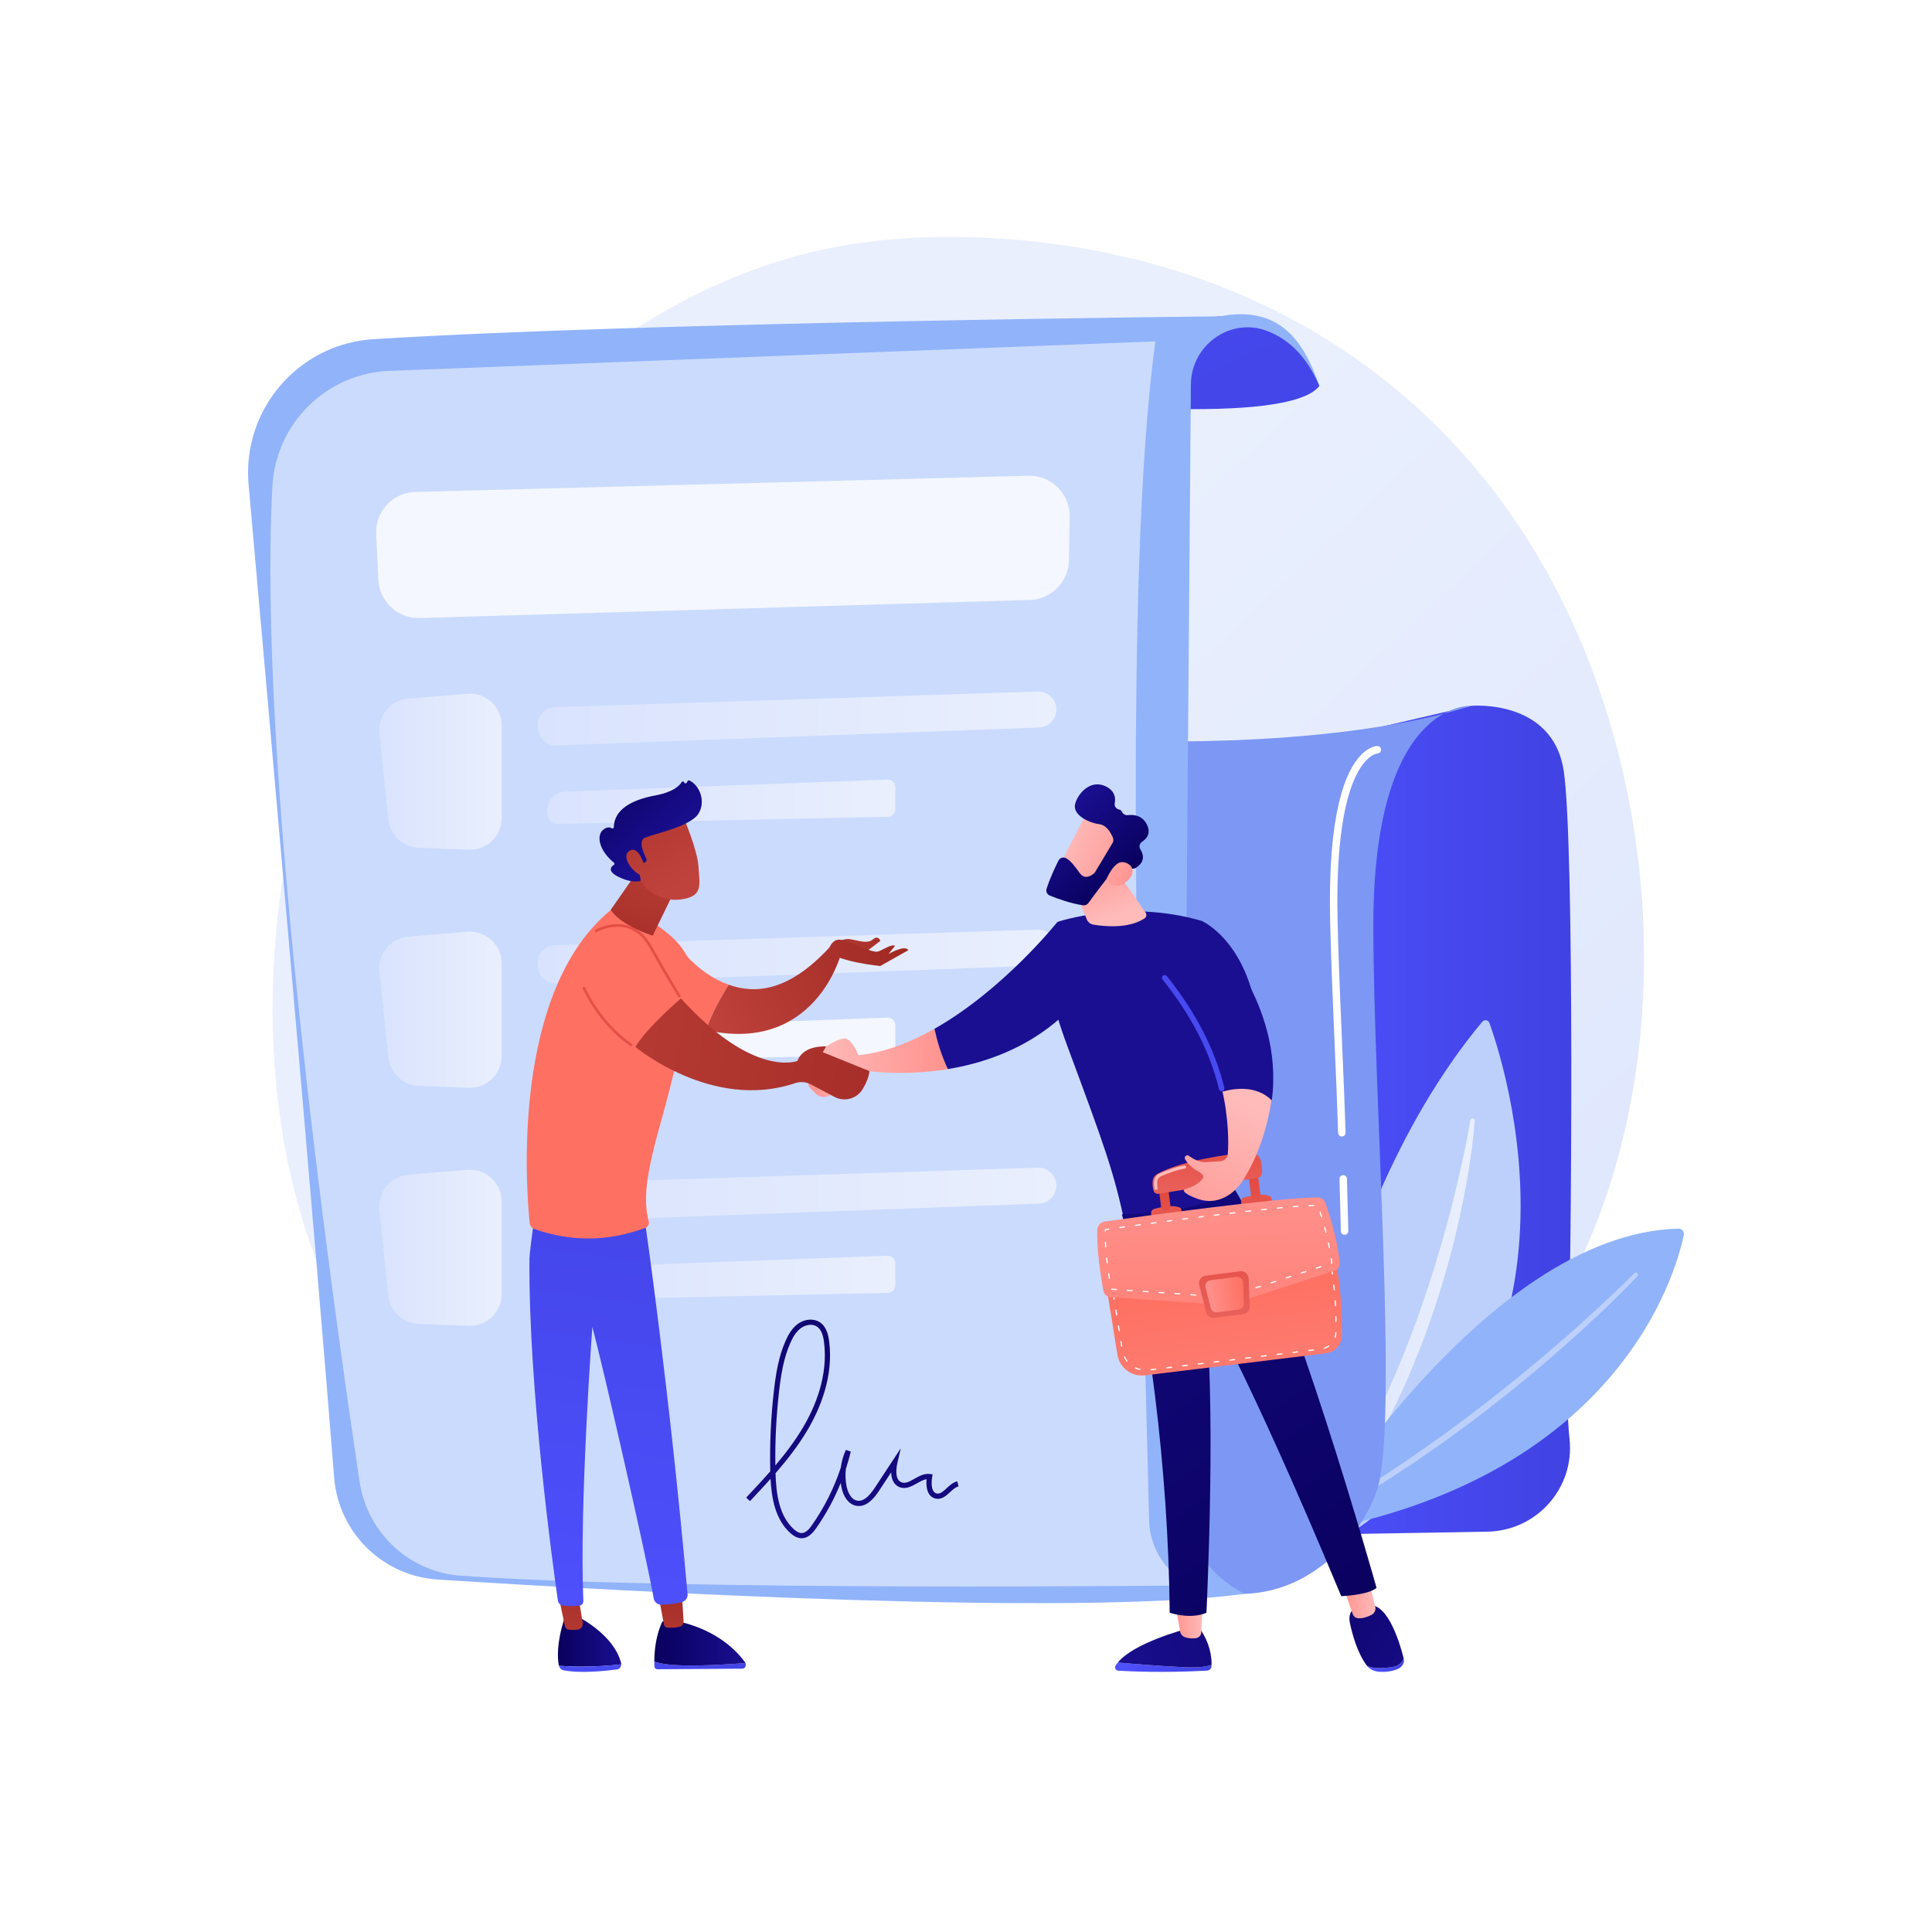 <?xml version="1.0" encoding="utf-8"?>
<!-- Generator: Adobe Illustrator 27.5.0, SVG Export Plug-In . SVG Version: 6.00 Build 0)  -->
<svg version="1.1" xmlns="http://www.w3.org/2000/svg" xmlns:xlink="http://www.w3.org/1999/xlink" x="0px" y="0px"
	 viewBox="0 0 3710 3710" style="enable-background:new 0 0 3710 3710;" xml:space="preserve">
<g id="Background">
	<g>
		<g>
			<rect style="fill:#FFFFFF;" width="3710" height="3710"/>
		</g>
	</g>
</g>
<g id="Illustration">
	<g>
		<linearGradient id="SVGID_1_" gradientUnits="userSpaceOnUse" x1="3397.759" y1="3498.612" x2="1540.795" y2="1521.845">
			<stop  offset="0" style="stop-color:#DAE3FE"/>
			<stop  offset="1" style="stop-color:#E9EFFD"/>
		</linearGradient>
		<path style="fill:url(#SVGID_1_);" d="M2840.208,2705.541c-68.552,70.661-129.889,112.197-176.851,143.554
			c-458.012,305.819-981.57,217.675-1143.442,187.547c-261.159-48.607-481.614-82.897-671.023-254.021
			c-430.396-388.846-409.463-1200.008-80.587-1702.487c38.995-59.58,367.372-546.337,892.064-614.925
			c12.833-1.678,22.408-2.633,30.795-3.521c81.169-8.594,584.154-53.951,994.288,289.66
			c58.709,49.186,153.188,137.905,240.801,273.217C3246.605,1519.323,3247.62,2285.596,2840.208,2705.541z"/>
		<g>
			
				<linearGradient id="SVGID_00000047766415718245956530000017415950785695922079_" gradientUnits="userSpaceOnUse" x1="2421.459" y1="2151.867" x2="3017.402" y2="2151.867">
				<stop  offset="0" style="stop-color:#4F52FF"/>
				<stop  offset="1" style="stop-color:#4042E2"/>
			</linearGradient>
			<path style="fill:url(#SVGID_00000047766415718245956530000017415950785695922079_);" d="M2591.847,1409.778l233.616-54.385
				c0,0,156.2-14.041,177.324,124.793c21.124,138.834,15.003,961.349,8.392,1130.981c-2.179,55.915-1.911,107.574,2.846,152.619
				c9.91,93.834-63.303,175.793-157.644,177.426l-434.922,7.526L2591.847,1409.778z"/>
			<g>
				<path style="fill:#BDD0FB;" d="M2467.561,3015.585c0,0,46.666-654.391,378.612-1053.292c4.328-5.201,11.825-3.896,14.115,2.501
					C2896.456,2065.843,3099.76,2715.67,2467.561,3015.585z"/>
				
					<linearGradient id="SVGID_00000047060948275362140540000006325417721655201159_" gradientUnits="userSpaceOnUse" x1="2480.541" y1="2567.341" x2="2831.856" y2="2567.341">
					<stop  offset="0" style="stop-color:#DAE3FE"/>
					<stop  offset="1" style="stop-color:#E9EFFD"/>
				</linearGradient>
				<path style="fill:url(#SVGID_00000047060948275362140540000006325417721655201159_);" d="M2831.846,2152.191
					c-2.797,38.181-8.323,75.852-14.729,113.455c-6.624,37.545-14.403,74.905-23.562,111.943
					c-18.266,74.082-41.124,147.131-69.232,218.218c-14.17,35.486-29.198,70.666-46.019,105.014
					c-8.154,17.292-17.252,34.131-25.974,51.138c-9.265,16.734-18.309,33.581-28.342,49.876
					c-38.853,65.854-84.365,127.914-136.314,183.761c-1.549,1.664-4.155,1.759-5.82,0.21c-1.567-1.457-1.742-3.851-0.466-5.516
					l0.041-0.053c46.226-59.922,87.875-122.908,123.999-189.032c9.309-16.365,17.594-33.298,26.461-49.896
					c8.238-16.936,16.847-33.678,24.523-50.882c3.849-8.594,8.026-17.03,11.755-25.679l11.372-25.857
					c3.729-8.646,7.229-17.394,10.855-26.084c3.668-8.675,7.093-17.449,10.475-26.242c7.023-17.481,13.544-35.163,20.127-52.821
					c6.281-17.771,12.56-35.544,18.432-53.463c12.113-35.717,22.87-71.887,33.255-108.181
					c10.167-36.353,19.626-72.936,28.117-109.763c8.655-36.77,16.345-73.899,22.865-111.041l0.021-0.117
					c0.393-2.239,2.526-3.736,4.766-3.343C2830.548,2148.203,2831.992,2150.115,2831.846,2152.191z"/>
			</g>
			<g>
				<path style="fill:#91B3FA;" d="M2508.703,2943.952c0,0,342.19-575.585,714.478-584.604c6.606-0.16,11.625,5.908,10.263,12.374
					C3217.595,2446.96,3106.755,2840.81,2508.703,2943.952z"/>
				<path style="fill:#BDD0FB;" d="M3144.365,2450.67c-22.558,23.685-45.787,46.474-69.337,69.03
					c-11.894,11.135-23.791,22.272-35.806,33.278c-12.125,10.883-24.11,21.927-36.353,32.679
					c-48.855,43.143-99.226,84.572-150.928,124.268c-25.655,20.11-52.231,39.001-78.454,58.355l-40.117,27.954
					c-6.697,4.642-13.352,9.348-20.124,13.88l-20.475,13.363c-54.101,36.41-110.627,69.05-167.557,100.75
					c-1.986,1.105-4.49,0.393-5.596-1.592c-1.09-1.957-0.412-4.419,1.508-5.547l0.108-0.063l42.011-24.643l20.999-12.316
					c6.939-4.207,13.752-8.626,20.634-12.928l41.269-25.84c13.603-8.852,27.038-17.968,40.564-26.937l20.255-13.504l19.944-13.964
					l39.861-27.967c26.057-19.365,52.463-38.26,77.954-58.376c25.833-19.666,51.094-40.065,76.375-60.439l37.444-31.146
					l36.979-31.697c12.316-10.58,24.373-21.454,36.574-32.167c12.089-10.835,24.063-21.801,36.034-32.767
					c23.833-22.021,47.516-44.335,70.272-67.337l0.057-0.058c1.598-1.615,4.202-1.629,5.818-0.031
					C3145.875,2446.486,3145.905,2449.051,3144.365,2450.67z"/>
			</g>
			<path style="fill:#7D97F4;" d="M2116.912,1421.072c0,0,425.383,23.375,708.552-65.68c0,0-188.246-12.898-188.246,421.723
				c0,332.294,49.282,966.541,6.253,1086.938c-43.028,120.397-203.922,282.241-434.563,143.15
				C1978.269,2868.114,2116.912,1421.072,2116.912,1421.072z"/>
			
				<linearGradient id="SVGID_00000106126245448083780640000013565178518575081856_" gradientUnits="userSpaceOnUse" x1="2503.808" y1="1242.9" x2="1654.192" y2="-523.158">
				<stop  offset="0" style="stop-color:#4042E2"/>
				<stop  offset="1" style="stop-color:#4F52FF"/>
			</linearGradient>
			<path style="fill:url(#SVGID_00000106126245448083780640000013565178518575081856_);" d="M2003.819,769.473
				c0,0,469.341,51.16,529.801-28.393c0,0-48.096-143.174-190.925-133.648C2199.866,616.959,2003.819,769.473,2003.819,769.473z"/>
			<path style="fill:#91B3FA;" d="M477.361,930.554c40.926,459.948,126.892,1432.818,164.29,1906.726
				c8.337,105.65,93.02,189.101,198.781,195.889c376.74,24.182,1224.595,71.101,1549.959,27.447h0
				c-74.533-36.744-121.468-112.897-120.793-195.993l17.276-2126.564c0.611-75.142,75.455-129.135,145.822-102.768
				c44.331,16.612,77.9,52.001,100.925,105.791c-30.72-89.518-79.031-155.013-190.925-133.648c0,0-1094.375,10.941-1625.426,43.868
				C572.967,660.248,464.546,786.544,477.361,930.554z"/>
			<defs>
				<filter id="Adobe_OpacityMaskFilter" filterUnits="userSpaceOnUse" x="519.161" y="655.56" width="1768.542" height="2390.975">
					<feFlood  style="flood-color:white;flood-opacity:1" result="back"/>
					<feBlend  in="SourceGraphic" in2="back" mode="normal"/>
				</filter>
			</defs>
			
				<mask maskUnits="userSpaceOnUse" x="519.161" y="655.56" width="1768.542" height="2390.975" id="SVGID_00000124878082371070239260000010105490663243962776_">
				<g style="filter:url(#Adobe_OpacityMaskFilter);">
					<defs>
						
							<filter id="Adobe_OpacityMaskFilter_00000145773593030684660240000003150797683531580063_" filterUnits="userSpaceOnUse" x="519.161" y="655.56" width="1768.542" height="2390.975">
							<feFlood  style="flood-color:white;flood-opacity:1" result="back"/>
							<feBlend  in="SourceGraphic" in2="back" mode="normal"/>
						</filter>
					</defs>
					
						<mask maskUnits="userSpaceOnUse" x="519.161" y="655.56" width="1768.542" height="2390.975" id="SVGID_00000124878082371070239260000010105490663243962776_">
						<g style="filter:url(#Adobe_OpacityMaskFilter_00000145773593030684660240000003150797683531580063_);">
						</g>
					</mask>
					
						<linearGradient id="SVGID_00000168114630581992858960000001574678313867240593_" gradientUnits="userSpaceOnUse" x1="2068.299" y1="1106.523" x2="-196.058" y2="4004.204">
						<stop  offset="0" style="stop-color:#FFFFFF"/>
						<stop  offset="1" style="stop-color:#000000"/>
					</linearGradient>
					
						<path style="mask:url(#SVGID_00000124878082371070239260000010105490663243962776_);fill:url(#SVGID_00000168114630581992858960000001574678313867240593_);" d="
						M748.081,712.173l1470.512-56.613c-60.651,449.014-35.054,1363.396-11.911,2264.542
						c1.372,53.423,32.704,101.504,81.021,124.338l0,0c0,0-980.821,11.301-1402.255-18.59
						c-99.231-7.039-180.178-82.123-194.921-180.504C632.67,2459.259,494.249,1461.858,523.059,933.815
						C529.656,812.894,627.07,716.832,748.081,712.173z"/>
				</g>
			</mask>
			
				<linearGradient id="SVGID_00000073690746113828046510000000040417235083220373_" gradientUnits="userSpaceOnUse" x1="2068.299" y1="1106.523" x2="-196.058" y2="4004.204">
				<stop  offset="0" style="stop-color:#FFFFFF"/>
				<stop  offset="1" style="stop-color:#FFFFFF"/>
			</linearGradient>
			<path style="opacity:0.53;fill:url(#SVGID_00000073690746113828046510000000040417235083220373_);" d="M748.081,712.173
				l1470.512-56.613c-60.651,449.014-35.054,1363.396-11.911,2264.542c1.372,53.423,32.704,101.504,81.021,124.338l0,0
				c0,0-980.821,11.301-1402.255-18.59c-99.231-7.039-180.178-82.123-194.921-180.504
				C632.67,2459.259,494.249,1461.858,523.059,933.815C529.656,812.894,627.07,716.832,748.081,712.173z"/>
			<g>
				
					<linearGradient id="SVGID_00000042706307977027266870000012797325173394264194_" gradientUnits="userSpaceOnUse" x1="728.286" y1="1481.865" x2="963.375" y2="1481.865">
					<stop  offset="0" style="stop-color:#DAE3FE"/>
					<stop  offset="1" style="stop-color:#E9EFFD"/>
				</linearGradient>
				<path style="fill:url(#SVGID_00000042706307977027266870000012797325173394264194_);" d="M728.62,1408.638l17.162,164.715
					c3.146,30.192,28.01,53.48,58.344,54.644l95.899,3.679c34.587,1.327,63.35-26.354,63.35-60.967v-177.685
					c0-35.667-30.463-63.728-66.009-60.806l-113.062,9.292C750.203,1344.312,725.073,1374.606,728.62,1408.638z"/>
				
					<linearGradient id="SVGID_00000119118735061672942850000012188643861121066897_" gradientUnits="userSpaceOnUse" x1="1032.393" y1="1379.69" x2="2028.547" y2="1379.69">
					<stop  offset="0" style="stop-color:#DAE3FE"/>
					<stop  offset="1" style="stop-color:#E9EFFD"/>
				</linearGradient>
				<path style="fill:url(#SVGID_00000119118735061672942850000012188643861121066897_);" d="M1065.85,1357.868
					c159.614-4.963,772.328-24.882,927.049-29.916c19.516-0.635,35.648,15.015,35.648,34.541l0,0
					c0,18.587-14.701,33.845-33.275,34.534l-926.452,34.395c-17.846,0.662-33.257-12.381-35.553-30.091l-0.581-4.48
					C1030.06,1376.601,1045.44,1358.502,1065.85,1357.868z"/>
				
					<linearGradient id="SVGID_00000089542416807864638180000004216575593051948700_" gradientUnits="userSpaceOnUse" x1="1050.655" y1="1539.606" x2="1719.3" y2="1539.606">
					<stop  offset="0" style="stop-color:#DAE3FE"/>
					<stop  offset="1" style="stop-color:#E9EFFD"/>
				</linearGradient>
				<path style="fill:url(#SVGID_00000089542416807864638180000004216575593051948700_);" d="M1055.826,1575.014L1055.826,1575.014
					c2.71,4.544,7.653,7.282,12.943,7.167l636.151-13.82c7.991-0.174,14.379-6.702,14.379-14.695v-41.94
					c0-8.333-6.921-14.999-15.247-14.688l-618.413,23.123C1058.096,1521.191,1041.709,1551.341,1055.826,1575.014z"/>
			</g>
			<g>
				
					<linearGradient id="SVGID_00000063605258926289484950000011882665597078349742_" gradientUnits="userSpaceOnUse" x1="728.286" y1="1939.009" x2="963.375" y2="1939.009">
					<stop  offset="0" style="stop-color:#DAE3FE"/>
					<stop  offset="1" style="stop-color:#E9EFFD"/>
				</linearGradient>
				<path style="fill:url(#SVGID_00000063605258926289484950000011882665597078349742_);" d="M728.62,1865.782l17.162,164.715
					c3.146,30.193,28.01,53.48,58.344,54.644l95.899,3.679c34.587,1.327,63.35-26.354,63.35-60.967v-177.685
					c0-35.666-30.463-63.728-66.009-60.806l-113.062,9.292C750.203,1801.456,725.073,1831.75,728.62,1865.782z"/>
				
					<linearGradient id="SVGID_00000021109753052116005140000005269455624065235903_" gradientUnits="userSpaceOnUse" x1="1032.393" y1="1836.834" x2="2028.547" y2="1836.834">
					<stop  offset="0" style="stop-color:#DAE3FE"/>
					<stop  offset="1" style="stop-color:#E9EFFD"/>
				</linearGradient>
				<path style="fill:url(#SVGID_00000021109753052116005140000005269455624065235903_);" d="M1065.85,1815.012
					c159.614-4.963,772.328-24.882,927.049-29.915c19.516-0.635,35.648,15.014,35.648,34.54v0c0,18.587-14.701,33.844-33.275,34.534
					l-926.452,34.395c-17.846,0.663-33.257-12.381-35.553-30.09l-0.581-4.481C1030.06,1833.745,1045.44,1815.646,1065.85,1815.012z"
					/>
				<path style="opacity:0.78;fill:#FFFFFF;" d="M1055.826,2032.159L1055.826,2032.159c2.71,4.545,7.653,7.281,12.943,7.166
					l636.151-13.82c7.991-0.174,14.379-6.702,14.379-14.695v-41.94c0-8.333-6.921-14.999-15.247-14.688l-618.413,23.122
					C1058.096,1978.335,1041.709,2008.485,1055.826,2032.159z"/>
			</g>
			<g>
				
					<linearGradient id="SVGID_00000025436724947680580440000017377808868721577402_" gradientUnits="userSpaceOnUse" x1="728.286" y1="2396.153" x2="963.375" y2="2396.153">
					<stop  offset="0" style="stop-color:#DAE3FE"/>
					<stop  offset="1" style="stop-color:#E9EFFD"/>
				</linearGradient>
				<path style="fill:url(#SVGID_00000025436724947680580440000017377808868721577402_);" d="M728.62,2322.927l17.162,164.715
					c3.146,30.193,28.01,53.48,58.344,54.644l95.899,3.679c34.587,1.327,63.35-26.353,63.35-60.966v-177.686
					c0-35.666-30.463-63.728-66.009-60.806l-113.062,9.292C750.203,2258.601,725.073,2288.894,728.62,2322.927z"/>
				
					<linearGradient id="SVGID_00000030459350844828638950000015169202360195857795_" gradientUnits="userSpaceOnUse" x1="1032.393" y1="2293.978" x2="2028.547" y2="2293.978">
					<stop  offset="0" style="stop-color:#DAE3FE"/>
					<stop  offset="1" style="stop-color:#E9EFFD"/>
				</linearGradient>
				<path style="fill:url(#SVGID_00000030459350844828638950000015169202360195857795_);" d="M1065.85,2272.156
					c159.614-4.963,772.328-24.882,927.049-29.915c19.516-0.635,35.648,15.014,35.648,34.541l0,0
					c0,18.587-14.701,33.844-33.275,34.534l-926.452,34.395c-17.846,0.663-33.257-12.38-35.553-30.09l-0.581-4.481
					C1030.06,2290.889,1045.44,2272.791,1065.85,2272.156z"/>
				
					<linearGradient id="SVGID_00000132807844531762637880000017625192122065594276_" gradientUnits="userSpaceOnUse" x1="1050.655" y1="2453.894" x2="1719.3" y2="2453.894">
					<stop  offset="0" style="stop-color:#DAE3FE"/>
					<stop  offset="1" style="stop-color:#E9EFFD"/>
				</linearGradient>
				<path style="fill:url(#SVGID_00000132807844531762637880000017625192122065594276_);" d="M1055.826,2489.303L1055.826,2489.303
					c2.71,4.545,7.653,7.281,12.943,7.167l636.151-13.821c7.991-0.174,14.379-6.702,14.379-14.695v-41.94
					c0-8.333-6.921-14.999-15.247-14.688l-618.413,23.123C1058.096,2435.479,1041.709,2465.629,1055.826,2489.303z"/>
			</g>
			<path style="fill:#FFFFFF;" d="M2581.967,2371.146c-3.887,0-7.081-3.118-7.155-7.025c-0.005-0.219-0.438-22.775-2.606-100.068
				c-0.112-3.953,3.002-7.249,6.955-7.355c3.86-0.196,7.248,3.002,7.355,6.955c2.172,77.391,2.61,99.979,2.615,100.198
				c0.074,3.953-3.072,7.22-7.025,7.295C2582.06,2371.146,2582.013,2371.146,2581.967,2371.146z"/>
			<path style="fill:#FFFFFF;" d="M2576.765,2182.477c-3.855,0-7.034-3.062-7.151-6.94c-1.538-50.314-3.939-105.932-6.479-164.822
				c-3.426-79.563-6.978-161.839-8.852-241.094c-4.941-209.17,29.562-289.465,59.375-319.991
				c16.202-16.594,29.781-17.074,31.277-17.074c3.953,0,7.16,3.207,7.16,7.16c0,3.906-3.128,7.08-7.015,7.16
				c-1.631,0.116-83.884,9.154-76.477,322.41c1.869,79.116,5.412,161.317,8.842,240.815c2.541,58.932,4.941,114.597,6.479,164.999
				c0.121,3.953-2.983,7.253-6.936,7.375C2576.914,2182.477,2576.839,2182.477,2576.765,2182.477z"/>
			
				<linearGradient id="SVGID_00000062151423989710883010000017227298322478813367_" gradientUnits="userSpaceOnUse" x1="1837.313" y1="2297.597" x2="1524.329" y2="3098.926">
				<stop  offset="0" style="stop-color:#09005D"/>
				<stop  offset="1" style="stop-color:#1A0F91"/>
			</linearGradient>
			<path style="fill:url(#SVGID_00000062151423989710883010000017227298322478813367_);" d="M1539.326,2953.92
				c-7.258,0-14.525-3.434-22.195-10.48c-28.194-25.902-35.475-65.708-37.455-103.573c-13.013,14.561-26.322,28.741-39.484,42.765
				l-7.284-6.835c15.455-16.466,31.118-33.156,46.231-50.399c-1.252-51.856,1.141-104.272,7.115-155.819
				c3.665-31.605,8.942-65.054,22.644-95.564c4.367-9.729,11.615-23.675,24.084-32.392c13.006-9.098,30.061-10.086,41.48-2.416
				c12.831,8.623,16.29,24.962,17.773,36.499c8.721,67.825-17.741,129.988-41.471,170.194c-17.624,29.85-38.947,57.16-61.536,83.133
				c1.171,38.759,6.542,81.221,34.659,107.052c5.924,5.443,11.085,8.025,15.91,7.836c7.927-0.286,14.339-7.979,19.568-15.465
				c23.772-34.051,42.264-70.969,55.189-110.121c1.509-11.784,4.803-23.337,9.813-34.122l9.384,3.284
				c-2.715,11.176-5.856,22.195-9.41,33.049c-1.32,11.088-0.917,22.384,1.281,33.348c1.171,5.83,6.087,25.07,20.293,27.775
				c10.597,2.003,21.642-6.012,33.842-24.553l50.003-76.006l-6.318,27.209c-2.227,9.609-5.967,32.545,7.44,38.06
				c7.635,3.144,15.699-1.401,25.037-6.666c9.286-5.229,18.879-10.652,29.794-9.189l5.147,0.686l-0.881,5.115
				c-0.507,2.927-4.546,28.656,8.799,31.605c6.113,1.359,11.221-2.878,18.924-9.995c6.054-5.599,12.314-11.384,20.547-13.377
				l2.348,9.709c-5.71,1.382-10.763,6.054-16.115,11c-7.596,7.027-16.193,14.987-27.86,12.418
				c-15.198-3.359-18.934-20.482-17.285-37.195c-5.986,0.872-12.112,4.321-18.514,7.927c-10.145,5.71-21.639,12.184-33.742,7.199
				c-9.989-4.107-15.396-14.027-15.813-28.23l-23.167,35.218c-9.355,14.219-24.071,32.701-44.056,28.877
				c-13.719-2.614-24.27-15.933-28.217-35.625c-0.55-2.744-0.998-5.511-1.343-8.285c-12.262,30.448-27.954,59.416-46.933,86.599
				c-6.246,8.952-15.009,19.282-27.391,19.731C1539.882,2953.913,1539.602,2953.92,1539.326,2953.92z M1556.708,2543.977
				c-6.565,0-13.185,2.465-18.004,5.833c-10.444,7.3-16.814,19.646-20.696,28.295c-13.143,29.271-18.261,61.816-21.831,92.625
				c-5.495,47.411-7.934,95.574-7.264,143.336c19.565-23.07,37.891-47.229,53.248-73.245c22.937-38.86,48.527-98.829,40.17-163.841
				c-1.967-15.273-6.237-24.641-13.442-29.482C1565.189,2545.011,1560.958,2543.977,1556.708,2543.977z"/>
			<path style="opacity:0.78;fill:#FFFFFF;" d="M1977.606,1152.057l-1171.458,34.76c-42.081,1.249-77.419-31.414-79.482-73.462
				l-4.298-87.633c-2.125-43.313,31.797-79.896,75.147-81.042l1177.277-31.126c44.017-1.164,80.109,34.629,79.313,78.654
				l-1.52,83.999C2051.838,1117.447,2018.836,1150.833,1977.606,1152.057z"/>
		</g>
		<g>
			
				<linearGradient id="SVGID_00000068657563023745795070000012326465514344563604_" gradientUnits="userSpaceOnUse" x1="-2032.577" y1="-10440.442" x2="-1975.76" y2="-10440.442" gradientTransform="matrix(-0.981 0.193 -0.193 -0.981 -2396.997 -7779.743)">
				<stop  offset="0" style="stop-color:#FEBBBA"/>
				<stop  offset="1" style="stop-color:#FF928E"/>
			</linearGradient>
			<path style="fill:url(#SVGID_00000068657563023745795070000012326465514344563604_);" d="M1608.603,2075.021
				c0,0-39.073-25.63-44.482-19.72c-1.925,2.103-6.423,9.249-10.612,17.048c-2.955,5.503-2.045,12.279,2.298,16.769l10.073,10.413
				c9.598,9.921,25.84,9.209,34.313-1.689C1604.465,2092.344,1607.868,2084.931,1608.603,2075.021z"/>
			<g>
				<g>
					
						<linearGradient id="SVGID_00000124859145568280311470000007532768109877331121_" gradientUnits="userSpaceOnUse" x1="271.309" y1="2017.986" x2="530.031" y2="2017.986" gradientTransform="matrix(1 0 0 1 1290.102 0)">
						<stop  offset="0" style="stop-color:#FEBBBA"/>
						<stop  offset="1" style="stop-color:#FF928E"/>
					</linearGradient>
					<path style="fill:url(#SVGID_00000124859145568280311470000007532768109877331121_);" d="M1648.439,2026.333
						c0,0-13.409-35.297-29.071-32.065c-15.662,3.233-32.796,15.265-32.796,15.265l-25.161,34.028c0,0,70.631,27.825,95.472,11.879
						c0,0,72.145,12.466,163.249-2.484c-13.188-27.844-21.048-55.719-25.664-77.357
						C1748.325,2001.718,1698.624,2021.228,1648.439,2026.333z"/>
					
						<linearGradient id="SVGID_00000169523291766599234630000012589293183996814998_" gradientUnits="userSpaceOnUse" x1="2329.041" y1="1149.59" x2="2171.439" y2="1460.356">
						<stop  offset="0" style="stop-color:#09005D"/>
						<stop  offset="1" style="stop-color:#1A0F91"/>
					</linearGradient>
					<path style="fill:url(#SVGID_00000169523291766599234630000012589293183996814998_);" d="M2030.595,1770.311
						c0,0-103.293,130.099-236.127,205.289c4.616,21.638,12.476,49.513,25.664,77.357c68.908-11.307,148.659-38.292,216.27-98.254
						L2030.595,1770.311z"/>
				</g>
				
					<linearGradient id="SVGID_00000163039620105064261740000010154951303585218180_" gradientUnits="userSpaceOnUse" x1="2580.693" y1="1277.215" x2="2423.092" y2="1587.979">
					<stop  offset="0" style="stop-color:#09005D"/>
					<stop  offset="1" style="stop-color:#1A0F91"/>
				</linearGradient>
				<path style="fill:url(#SVGID_00000163039620105064261740000010154951303585218180_);" d="M2159.413,2346.942
					c-20.2-95.95-40.4-151.5-108.038-333.371c-21.286-57.233-40.614-115.14-31.272-175.485l10.492-67.774
					c0,0,131.446-44.479,277.151-1.873c0,0,198.789,86.357,63.766,512.854C2310.652,2349.382,2239.425,2368.788,2159.413,2346.942z"
					/>
				
					<linearGradient id="SVGID_00000013185495400330620480000015271604076017260438_" gradientUnits="userSpaceOnUse" x1="850.196" y1="1759.211" x2="808.709" y2="1634.749" gradientTransform="matrix(1 0 0 1 1290.102 0)">
					<stop  offset="0" style="stop-color:#FEBBBA"/>
					<stop  offset="1" style="stop-color:#FF928E"/>
				</linearGradient>
				<path style="fill:url(#SVGID_00000013185495400330620480000015271604076017260438_);" d="M2052.97,1683.812l34.084,81.885
					c2.153,5.172,6.807,8.857,12.328,9.804c19.651,3.371,67.18,8.635,98.394-11.89c3.719-2.446,4.666-7.501,2.122-11.154
					l-62.971-90.405L2052.97,1683.812z"/>
				<g>
					
						<linearGradient id="SVGID_00000031192678817314590120000003443139424726913422_" gradientUnits="userSpaceOnUse" x1="2043.39" y1="1606.473" x2="2192.505" y2="1671.306">
						<stop  offset="0" style="stop-color:#FEBBBA"/>
						<stop  offset="1" style="stop-color:#FF928E"/>
					</linearGradient>
					<path style="fill:url(#SVGID_00000031192678817314590120000003443139424726913422_);" d="M2088.22,1558.529
						c-1.431,1.347-60.413,117.174-60.413,117.174l66.851,32.271l72.212-101.473
						C2166.87,1606.501,2112.184,1535.971,2088.22,1558.529z"/>
					
						<linearGradient id="SVGID_00000023973579693675700520000015208229989532806544_" gradientUnits="userSpaceOnUse" x1="4959.789" y1="5818.873" x2="5137.915" y2="5818.873" gradientTransform="matrix(-0.685 -0.728 -0.728 0.685 9787.373 1318.785)">
						<stop  offset="0" style="stop-color:#09005D"/>
						<stop  offset="1" style="stop-color:#1A0F91"/>
					</linearGradient>
					<path style="fill:url(#SVGID_00000023973579693675700520000015208229989532806544_);" d="M2136.49,1618.676l-33.342,55.579
						c-0.506,0.844-1.108,1.606-1.828,2.276c-3.968,3.694-17.549,14.439-28.047-0.19c-8.948-12.469-17.343-23.805-26.339-28.479
						c-5.253-2.73-11.718-0.55-14.385,4.735c-5.493,10.888-16.134,33.082-22.818,54.128c-1.675,5.275,1.047,10.938,6.176,13.016
						c13.537,5.484,40.291,15.403,64.031,18.679c3.9,0.538,7.761-1.107,10.082-4.286c10.214-13.993,39.002-53.096,48.828-62.883
						c9.127-9.094,25.974-5.665,33.566-3.484c2.881,0.828,5.95,0.43,8.519-1.117c7.702-4.639,21.143-16.192,8.847-35.751
						c-3.057-4.863-1.498-11.341,3.301-14.497c8.6-5.657,17.931-16.274,9.04-33.469c-9-17.406-25.07-18.969-36.017-17.631
						c-4.843,0.592-9.759-1.948-11.618-6.46c-0.826-2.006-2.46-3.717-5.502-4.334c-5.737-1.164-9.503-6.41-8.376-12.155
						c1.93-9.85,0.477-22.645-15.251-31.292c-28.844-15.859-54.109,9.981-60.534,31.795c-6.426,21.814,25.825,37.229,46.112,39.802
						c14.9,1.89,23.071,18.153,26.358,26.654C2138.484,1612.396,2138.191,1615.839,2136.49,1618.676z"/>
					
						<linearGradient id="SVGID_00000049181488225092148430000001370372951140925631_" gradientUnits="userSpaceOnUse" x1="2034.098" y1="1627.845" x2="2183.213" y2="1692.677">
						<stop  offset="0" style="stop-color:#FEBBBA"/>
						<stop  offset="1" style="stop-color:#FF928E"/>
					</linearGradient>
					<path style="fill:url(#SVGID_00000049181488225092148430000001370372951140925631_);" d="M2124.803,1687.889
						c0,0,14.347-33.757,30.765-32.379c16.418,1.378,29.339,17.733,8.992,36.119
						C2139.25,1714.499,2124.803,1687.889,2124.803,1687.889z"/>
				</g>
				<g>
					
						<linearGradient id="SVGID_00000130619502655050679570000010631132679770044858_" gradientUnits="userSpaceOnUse" x1="2427.203" y1="3201.526" x2="2612.519" y2="3201.526" gradientTransform="matrix(-1 0 0 1 4753.759 0)">
						<stop  offset="0" style="stop-color:#4042E2"/>
						<stop  offset="1" style="stop-color:#4F52FF"/>
					</linearGradient>
					<path style="fill:url(#SVGID_00000130619502655050679570000010631132679770044858_);" d="M2146.472,3192.563
						c31.747,2.744,86.846,7.201,130.283,9.113c26.11,1.149,41.143-1.408,49.801-4.873c-0.015,0.976-0.042,1.898-0.08,2.754
						c-0.206,4.57-3.92,8.228-8.537,8.485c-82.076,4.581-147.351,1.585-170.59,0.172c-4.805-0.293-7.669-5.515-5.212-9.612
						C2143.367,3196.555,2144.855,3194.547,2146.472,3192.563z"/>
					
						<linearGradient id="SVGID_00000103980943701471251460000009211335541203827883_" gradientUnits="userSpaceOnUse" x1="2773.854" y1="3028.145" x2="2102.84" y2="3219.4">
						<stop  offset="0" style="stop-color:#09005D"/>
						<stop  offset="1" style="stop-color:#1A0F91"/>
					</linearGradient>
					<path style="fill:url(#SVGID_00000103980943701471251460000009211335541203827883_);" d="M2276.755,3201.676
						c-43.437-1.912-98.536-6.369-130.283-9.113c31.213-38.294,130.283-64.104,130.283-64.104h27.981
						c19.244,27.74,22.031,54.151,21.82,68.345C2317.898,3200.268,2302.865,3202.825,2276.755,3201.676z"/>
					
						<linearGradient id="SVGID_00000056420263744696022820000014541890413317599417_" gradientUnits="userSpaceOnUse" x1="2444.311" y1="3114.499" x2="2496.512" y2="3114.499" gradientTransform="matrix(-1 0 0 1 4753.759 0)">
						<stop  offset="0" style="stop-color:#FEBBBA"/>
						<stop  offset="1" style="stop-color:#FF928E"/>
					</linearGradient>
					<path style="fill:url(#SVGID_00000056420263744696022820000014541890413317599417_);" d="M2309.447,3082.779l-2.618,51.815
						c-0.283,5.611-4.484,10.326-10.103,11.129c-5.591,0.8-13.078,0.902-21.018-1.741c-4.885-1.626-8.512-5.742-9.413-10.763
						l-9.048-50.44H2309.447z"/>
				</g>
				<g>
					<g>
						
							<linearGradient id="SVGID_00000075880743342322142020000017475645904760083858_" gradientUnits="userSpaceOnUse" x1="2057.758" y1="3197.529" x2="2128.774" y2="3197.529" gradientTransform="matrix(-1 0 0 1 4753.759 0)">
							<stop  offset="0" style="stop-color:#4042E2"/>
							<stop  offset="1" style="stop-color:#4F52FF"/>
						</linearGradient>
						<path style="fill:url(#SVGID_00000075880743342322142020000017475645904760083858_);" d="M2672.875,3201.287
							c13.767-1.92,19.996-9.072,22.607-16.718c0.018,0.069,0.035,0.138,0.052,0.207c2.025,8.065-2.671,16.423-12.058,20.399
							c-11.347,4.805-23.752,5.624-33.385,5.227c-10.332-0.426-19.818-4.702-25.03-11.545l-0.078-0.103
							C2635.356,3203.886,2649.916,3204.49,2672.875,3201.287z"/>
						
							<linearGradient id="SVGID_00000047762126502795525540000014943698125738428289_" gradientUnits="userSpaceOnUse" x1="2399.775" y1="2989.272" x2="2817.943" y2="3261.568">
							<stop  offset="0" style="stop-color:#09005D"/>
							<stop  offset="1" style="stop-color:#1A0F91"/>
						</linearGradient>
						<path style="fill:url(#SVGID_00000047762126502795525540000014943698125738428289_);" d="M2607.964,3082.446h23.075
							c35.148-0.718,57.219,73.416,64.444,102.123c-2.611,7.647-8.84,14.799-22.607,16.718c-22.96,3.203-37.52,2.598-47.891-2.534
							c-18.989-24.988-28.404-61.584-32.928-82.943C2586.909,3091.519,2607.964,3082.446,2607.964,3082.446z"/>
					</g>
					
						<linearGradient id="SVGID_00000096751438872599828780000007376860528385485738_" gradientUnits="userSpaceOnUse" x1="2112.456" y1="3070.984" x2="2174.84" y2="3070.984" gradientTransform="matrix(-1 0 0 1 4753.759 0)">
						<stop  offset="0" style="stop-color:#FEBBBA"/>
						<stop  offset="1" style="stop-color:#FF928E"/>
					</linearGradient>
					<path style="fill:url(#SVGID_00000096751438872599828780000007376860528385485738_);" d="M2628.073,3034.354l12.813,50.962
						c1.572,6.248-1.419,12.71-7.197,15.676c-7.168,3.679-17.26,7.544-26.534,6.425c-4.362-0.526-7.985-3.598-9.427-7.706
						l-18.811-53.617L2628.073,3034.354z"/>
				</g>
				
					<linearGradient id="SVGID_00000065773697841489311860000007527947542377297804_" gradientUnits="userSpaceOnUse" x1="-229.342" y1="3162.582" x2="722.584" y2="1846.499" gradientTransform="matrix(-1 0 0 1 2420.758 0)">
					<stop  offset="0" style="stop-color:#09005D"/>
					<stop  offset="1" style="stop-color:#1A0F91"/>
				</linearGradient>
				<path style="fill:url(#SVGID_00000065773697841489311860000007527947542377297804_);" d="M2643.357,3049.084
					c-15.942,14.141-67.794,16.008-67.794,16.008c-186.78-448.291-264.65-571.701-264.65-571.701
					c26.969,169.205,5.813,603.529,5.813,603.529c-30.822,13.601-70.56,0-70.56,0c-2.503-277.011-41.505-574.671-91.804-765.129
					c126.241-2.837,194.848-30.357,216.769-47.695C2476.362,2453.748,2643.357,3049.084,2643.357,3049.084z"/>
				<g>
					
						<linearGradient id="SVGID_00000111175547781792951700000010522367899378110118_" gradientUnits="userSpaceOnUse" x1="-29.799" y1="3626.421" x2="-35.588" y2="3091.892" gradientTransform="matrix(0.992 -0.127 0.127 0.992 1989.997 -609.597)">
						<stop  offset="0" style="stop-color:#FF928E"/>
						<stop  offset="1" style="stop-color:#FE7062"/>
					</linearGradient>
					<path style="fill:url(#SVGID_00000111175547781792951700000010522367899378110118_);" d="M2122.56,2457.065l23.229,144.478
						c4.051,25.193,27.387,42.668,52.835,39.564l347.67-42.407c17.008-2.074,29.906-16.276,30.247-33.329
						c0.744-37.332-0.723-103.77-16.39-164.301L2122.56,2457.065z"/>
					<path style="fill:#FFFFFF;" d="M2210.348,2631.415c-0.573,0-1.063-0.426-1.135-1.005c-0.078-0.628,0.371-1.2,0.995-1.275
						l9.085-1.109c0.663-0.072,1.197,0.371,1.274,0.995c0.078,0.627-0.371,1.2-0.995,1.275l-9.085,1.109
						C2210.439,2631.412,2210.393,2631.415,2210.348,2631.415z M2189.157,2631.015c-0.091,0-0.182-0.013-0.276-0.036
						c-3.024-0.748-5.99-1.808-8.809-3.148c-0.569-0.273-0.813-0.956-0.543-1.525c0.276-0.572,0.966-0.81,1.525-0.543
						c2.683,1.278,5.499,2.282,8.379,2.998c0.611,0.15,0.985,0.771,0.833,1.385
						C2190.139,2630.667,2189.671,2631.015,2189.157,2631.015z M2240.623,2627.721c-0.572,0-1.063-0.426-1.135-1.008
						c-0.078-0.624,0.371-1.197,0.995-1.271l9.085-1.105c0.615-0.088,1.193,0.367,1.271,0.998c0.078,0.624-0.371,1.197-0.998,1.271
						l-9.078,1.106C2240.714,2627.718,2240.669,2627.721,2240.623,2627.721z M2270.896,2624.031c-0.572,0-1.063-0.426-1.135-1.005
						c-0.078-0.628,0.371-1.2,0.995-1.275l9.082-1.109c0.663-0.101,1.197,0.371,1.274,0.995c0.078,0.627-0.371,1.2-0.995,1.274
						l-9.082,1.109C2270.987,2624.028,2270.941,2624.031,2270.896,2624.031z M2301.168,2620.337c-0.572,0-1.063-0.426-1.135-1.005
						c-0.078-0.628,0.371-1.2,0.995-1.275l9.082-1.105c0.663-0.075,1.197,0.371,1.274,0.995c0.078,0.628-0.371,1.2-0.995,1.275
						l-9.082,1.105C2301.259,2620.334,2301.213,2620.337,2301.168,2620.337z M2331.44,2616.646c-0.572,0-1.063-0.426-1.135-1.005
						c-0.078-0.627,0.371-1.2,0.995-1.274l9.082-1.109c0.664-0.088,1.197,0.367,1.275,0.995c0.078,0.627-0.371,1.2-0.995,1.274
						l-9.082,1.109C2331.531,2616.643,2331.485,2616.646,2331.44,2616.646z M2164.097,2614.669c-0.342,0-0.68-0.153-0.904-0.445
						c-1.909-2.471-3.57-5.147-4.936-7.96c-0.276-0.569-0.042-1.252,0.527-1.528c0.572-0.27,1.252-0.042,1.528,0.527
						c1.301,2.673,2.878,5.216,4.689,7.563c0.387,0.501,0.296,1.219-0.205,1.603
						C2164.588,2614.592,2164.341,2614.669,2164.097,2614.669z M2361.712,2612.953c-0.572,0-1.063-0.426-1.135-1.005
						c-0.078-0.628,0.371-1.2,0.995-1.275l9.082-1.109c0.663-0.101,1.197,0.371,1.275,0.995c0.078,0.627-0.371,1.2-0.995,1.274
						l-9.082,1.109C2361.803,2612.949,2361.758,2612.953,2361.712,2612.953z M2391.984,2609.259c-0.572,0-1.063-0.426-1.135-1.005
						c-0.078-0.627,0.371-1.2,0.995-1.275l9.085-1.105c0.615-0.072,1.193,0.371,1.271,0.995c0.078,0.628-0.371,1.2-0.998,1.275
						l-9.079,1.105C2392.075,2609.256,2392.03,2609.259,2391.984,2609.259z M2422.257,2605.568c-0.572,0-1.063-0.426-1.135-1.005
						c-0.078-0.628,0.371-1.2,0.995-1.275l9.082-1.109c0.663-0.084,1.197,0.367,1.274,0.995c0.078,0.627-0.371,1.2-0.995,1.274
						l-9.082,1.109C2422.348,2605.565,2422.302,2605.568,2422.257,2605.568z M2452.529,2601.875c-0.572,0-1.063-0.426-1.135-1.005
						c-0.078-0.628,0.371-1.2,0.995-1.275l9.082-1.109c0.663-0.097,1.197,0.371,1.274,0.995c0.078,0.627-0.371,1.2-0.995,1.275
						l-9.082,1.109C2452.62,2601.871,2452.574,2601.875,2452.529,2601.875z M2482.801,2598.181c-0.572,0-1.063-0.426-1.135-1.005
						c-0.078-0.628,0.371-1.2,0.998-1.275l9.079-1.105c0.663-0.072,1.197,0.371,1.274,0.995c0.078,0.628-0.371,1.2-0.995,1.275
						l-9.082,1.105C2482.892,2598.177,2482.846,2598.181,2482.801,2598.181z M2513.073,2594.49c-0.572,0-1.063-0.426-1.135-1.005
						c-0.078-0.627,0.371-1.2,0.995-1.275l9.082-1.109c0.664-0.084,1.197,0.371,1.275,0.995c0.078,0.628-0.371,1.2-0.995,1.275
						l-9.082,1.109C2513.164,2594.487,2513.119,2594.49,2513.073,2594.49z M2543.209,2590.087c-0.475,0-0.917-0.299-1.083-0.774
						c-0.205-0.595,0.114-1.245,0.712-1.454c2.78-0.956,5.417-2.295,7.843-3.986c0.51-0.361,1.229-0.237,1.59,0.283
						c0.364,0.517,0.237,1.229-0.283,1.59c-2.598,1.814-5.427,3.252-8.408,4.279
						C2543.456,2590.068,2543.333,2590.087,2543.209,2590.087z M2154.034,2586.319c-0.553,0-1.041-0.4-1.128-0.963l-1.45-9.033
						c-0.101-0.624,0.322-1.209,0.946-1.31c0.627-0.101,1.213,0.322,1.31,0.946l1.45,9.033c0.101,0.625-0.322,1.21-0.946,1.311
						C2154.154,2586.313,2154.092,2586.319,2154.034,2586.319z M2563.756,2569.063c-0.114,0-0.231-0.02-0.345-0.055
						c-0.602-0.188-0.936-0.833-0.745-1.434c0.885-2.8,1.372-5.719,1.44-8.675c0.016-0.624,0.527-1.119,1.145-1.119
						c0.01,0,0.02,0,0.026,0c0.634,0.016,1.132,0.54,1.119,1.171c-0.078,3.173-0.598,6.308-1.551,9.313
						C2564.692,2568.751,2564.24,2569.063,2563.756,2569.063z M2149.195,2556.209c-0.553,0-1.037-0.4-1.128-0.962l-1.453-9.033
						c-0.101-0.625,0.322-1.21,0.946-1.311c0.647-0.114,1.206,0.325,1.31,0.946l1.453,9.033c0.101,0.624-0.322,1.209-0.946,1.31
						C2149.316,2556.203,2149.254,2556.209,2149.195,2556.209z M2565.375,2538.722c-0.628,0-1.138-0.507-1.145-1.135
						c-0.026-2.952-0.072-5.999-0.136-9.14c-0.013-0.631,0.491-1.154,1.122-1.167c0.683-0.111,1.151,0.491,1.167,1.122
						c0.065,3.147,0.111,6.207,0.136,9.166c0.003,0.631-0.504,1.148-1.135,1.154
						C2565.381,2538.722,2565.378,2538.722,2565.375,2538.722z M2144.354,2526.096c-0.553,0-1.037-0.4-1.128-0.962l-1.453-9.033
						c-0.101-0.624,0.322-1.209,0.946-1.31c0.631-0.091,1.21,0.322,1.311,0.946l1.453,9.033c0.101,0.624-0.322,1.21-0.946,1.31
						C2144.474,2526.09,2144.412,2526.096,2144.354,2526.096z M2564.477,2508.232c-0.605,0-1.112-0.475-1.141-1.086
						c-0.153-2.995-0.325-6.035-0.524-9.121c-0.039-0.631,0.439-1.177,1.067-1.216c0.761,0.049,1.177,0.442,1.216,1.067
						c0.198,3.099,0.371,6.152,0.523,9.153c0.032,0.631-0.452,1.167-1.083,1.2
						C2564.516,2508.232,2564.497,2508.232,2564.477,2508.232z M2139.512,2495.987c-0.553,0-1.041-0.4-1.128-0.962l-1.45-9.033
						c-0.101-0.624,0.322-1.21,0.946-1.311c0.647-0.104,1.213,0.325,1.31,0.946l1.45,9.033c0.101,0.624-0.322,1.209-0.946,1.31
						C2139.632,2495.98,2139.571,2495.987,2139.512,2495.987z M2562.253,2477.807c-0.582,0-1.08-0.442-1.138-1.034
						c-0.293-3.004-0.608-6.035-0.949-9.085c-0.072-0.627,0.381-1.193,1.008-1.261c0.618-0.078,1.19,0.38,1.261,1.008
						c0.348,3.056,0.664,6.1,0.956,9.117c0.062,0.628-0.4,1.187-1.027,1.249C2562.325,2477.804,2562.289,2477.807,2562.253,2477.807
						z M2134.674,2465.877c-0.552,0-1.037-0.4-1.128-0.962l-1.642-10.2l8.376-1.073c0.647-0.101,1.203,0.367,1.281,0.988
						c0.081,0.628-0.364,1.2-0.989,1.281l-6.035,0.774l1.265,7.866c0.101,0.624-0.322,1.209-0.946,1.31
						C2134.794,2465.871,2134.732,2465.877,2134.674,2465.877z M2161.6,2453.212c-0.569,0-1.06-0.423-1.135-0.998
						c-0.081-0.628,0.364-1.2,0.988-1.281l9.075-1.161c0.729-0.094,1.2,0.367,1.281,0.988c0.081,0.628-0.364,1.2-0.989,1.281
						l-9.075,1.161C2161.694,2453.209,2161.646,2453.212,2161.6,2453.212z M2191.853,2449.343c-0.569,0-1.06-0.423-1.135-0.999
						c-0.081-0.627,0.364-1.2,0.989-1.281l9.075-1.161c0.722-0.088,1.2,0.364,1.281,0.989c0.081,0.628-0.364,1.2-0.989,1.281
						l-9.075,1.161C2191.947,2449.34,2191.898,2449.343,2191.853,2449.343z M2558.524,2447.542c-0.556,0-1.044-0.406-1.132-0.972
						c-0.452-2.998-0.936-6.006-1.447-9.017c-0.104-0.624,0.315-1.213,0.936-1.32c0.654-0.104,1.216,0.319,1.32,0.937
						c0.51,3.024,0.995,6.045,1.453,9.056c0.094,0.624-0.335,1.209-0.959,1.304
						C2558.638,2447.535,2558.579,2447.542,2558.524,2447.542z M2222.102,2445.47c-0.569,0-1.06-0.423-1.135-0.998
						c-0.081-0.627,0.364-1.2,0.989-1.281l9.075-1.161c0.715-0.078,1.2,0.367,1.281,0.989c0.081,0.627-0.364,1.2-0.989,1.281
						l-9.075,1.161C2222.197,2445.467,2222.148,2445.47,2222.102,2445.47z M2252.352,2441.601c-0.569,0-1.06-0.423-1.135-0.998
						c-0.081-0.627,0.364-1.2,0.989-1.281l9.075-1.161c0.712-0.072,1.2,0.367,1.281,0.989c0.081,0.627-0.364,1.2-0.989,1.281
						l-9.075,1.161C2252.446,2441.598,2252.397,2441.601,2252.352,2441.601z M2282.601,2437.728c-0.569,0-1.06-0.423-1.135-0.998
						c-0.081-0.628,0.364-1.2,0.989-1.281l9.075-1.161c0.706-0.062,1.2,0.367,1.281,0.989c0.081,0.627-0.364,1.2-0.989,1.281
						l-9.075,1.161C2282.695,2437.725,2282.647,2437.728,2282.601,2437.728z M2312.854,2433.859c-0.569,0-1.06-0.423-1.135-0.998
						c-0.081-0.627,0.364-1.2,0.989-1.281l9.075-1.161c0.699-0.098,1.203,0.367,1.281,0.989c0.081,0.627-0.364,1.2-0.989,1.281
						l-9.075,1.161C2312.948,2433.856,2312.899,2433.859,2312.854,2433.859z M2343.103,2429.99c-0.569,0-1.06-0.423-1.135-0.998
						c-0.081-0.627,0.364-1.2,0.989-1.281l9.075-1.164c0.651-0.088,1.203,0.364,1.281,0.989c0.081,0.628-0.364,1.2-0.989,1.281
						l-9.075,1.164C2343.201,2429.986,2343.149,2429.99,2343.103,2429.99z M2373.353,2426.117c-0.569,0-1.06-0.423-1.135-0.998
						c-0.081-0.628,0.364-1.2,0.988-1.281l9.075-1.161c0.689-0.081,1.203,0.367,1.281,0.988c0.081,0.628-0.364,1.2-0.989,1.281
						l-9.075,1.161C2373.447,2426.114,2373.398,2426.117,2373.353,2426.117z M2403.602,2422.247c-0.569,0-1.06-0.423-1.135-0.998
						c-0.081-0.628,0.364-1.2,0.989-1.281l9.075-1.161c0.729-0.075,1.2,0.367,1.281,0.989c0.081,0.627-0.364,1.2-0.989,1.281
						l-9.075,1.161C2403.697,2422.244,2403.648,2422.247,2403.602,2422.247z M2433.855,2418.375c-0.569,0-1.06-0.423-1.135-0.998
						c-0.081-0.628,0.364-1.2,0.988-1.281l9.075-1.161c0.719-0.065,1.2,0.367,1.281,0.989c0.081,0.628-0.364,1.2-0.989,1.281
						l-9.075,1.161C2433.949,2418.372,2433.9,2418.375,2433.855,2418.375z M2553.003,2417.552c-0.527,0-1.001-0.364-1.119-0.901
						c-0.65-2.972-1.336-5.938-2.055-8.89c-0.15-0.615,0.228-1.232,0.842-1.382c0.634-0.162,1.236,0.228,1.382,0.842
						c0.719,2.972,1.411,5.95,2.068,8.942c0.133,0.615-0.257,1.226-0.875,1.362
						C2553.165,2417.542,2553.084,2417.552,2553.003,2417.552z M2464.104,2414.505c-0.569,0-1.06-0.423-1.135-0.998
						c-0.081-0.627,0.364-1.2,0.989-1.281l9.075-1.161c0.715-0.104,1.2,0.367,1.281,0.989c0.081,0.628-0.364,1.2-0.988,1.281
						l-9.075,1.161C2464.199,2414.502,2464.15,2414.505,2464.104,2414.505z M2494.354,2410.633c-0.569,0-1.06-0.423-1.135-0.998
						c-0.081-0.627,0.364-1.2,0.989-1.281l9.075-1.161c0.709-0.094,1.2,0.367,1.281,0.989c0.081,0.627-0.364,1.2-0.989,1.281
						l-9.075,1.161C2494.448,2410.629,2494.399,2410.633,2494.354,2410.633z M2524.603,2406.763c-0.569,0-1.06-0.423-1.135-0.998
						c-0.081-0.627,0.364-1.2,0.989-1.281l9.075-1.161c0.706-0.088,1.2,0.371,1.281,0.989c0.081,0.627-0.364,1.2-0.989,1.281
						l-9.075,1.161C2524.698,2406.76,2524.649,2406.763,2524.603,2406.763z"/>
					
						<linearGradient id="SVGID_00000095335200339018608810000016472109452819539899_" gradientUnits="userSpaceOnUse" x1="-123.865" y1="2981.762" x2="-126.438" y2="2919.369" gradientTransform="matrix(0.992 -0.127 0.127 0.992 1989.997 -609.597)">
						<stop  offset="0" style="stop-color:#E1473D"/>
						<stop  offset="1" style="stop-color:#E9605A"/>
					</linearGradient>
					<path style="fill:url(#SVGID_00000095335200339018608810000016472109452819539899_);" d="M2210.897,2338.719l-0.386-11.323
						c0.838-2.822,3.045-5.026,5.881-5.858c10.603-3.108,37.058-9.571,51.219-1.566l3.594,12.755L2210.897,2338.719z"/>
					
						<linearGradient id="SVGID_00000116925839907017907350000009107320486995907508_" gradientUnits="userSpaceOnUse" x1="-127.12" y1="2888.093" x2="-114.257" y2="3066.888" gradientTransform="matrix(0.992 -0.127 0.127 0.992 1989.997 -609.597)">
						<stop  offset="0" style="stop-color:#E1473D"/>
						<stop  offset="1" style="stop-color:#E9605A"/>
					</linearGradient>
					<path style="fill:url(#SVGID_00000116925839907017907350000009107320486995907508_);" d="M2243.329,2323.627
						c-2.415,0.927-4.911,1.245-7.491,0.95c-3.121-0.356-5.602-2.791-5.999-5.893l-4.483-35.035l17.829-2.281l4.48,35.009
						C2248.065,2319.492,2246.275,2322.496,2243.329,2323.627z"/>
					
						<linearGradient id="SVGID_00000080184600662763217510000004197071226480149430_" gradientUnits="userSpaceOnUse" x1="49.939" y1="2974.606" x2="47.366" y2="2912.214" gradientTransform="matrix(0.992 -0.127 0.127 0.992 1989.997 -609.597)">
						<stop  offset="0" style="stop-color:#E1473D"/>
						<stop  offset="1" style="stop-color:#E9605A"/>
					</linearGradient>
					<path style="fill:url(#SVGID_00000080184600662763217510000004197071226480149430_);" d="M2383.588,2316.621l-0.387-11.323
						c0.838-2.822,3.046-5.027,5.882-5.858c10.602-3.108,37.057-9.571,51.218-1.566l3.595,12.755L2383.588,2316.621z"/>
					
						<linearGradient id="SVGID_00000138540434135539869370000008850993389047379382_" gradientUnits="userSpaceOnUse" x1="46.217" y1="2875.635" x2="59.08" y2="3054.43" gradientTransform="matrix(0.992 -0.127 0.127 0.992 1989.997 -609.597)">
						<stop  offset="0" style="stop-color:#E1473D"/>
						<stop  offset="1" style="stop-color:#E9605A"/>
					</linearGradient>
					<path style="fill:url(#SVGID_00000138540434135539869370000008850993389047379382_);" d="M2416.02,2301.529
						c-2.414,0.927-4.911,1.245-7.49,0.95c-3.121-0.356-5.602-2.791-5.999-5.893l-4.955-38.726l17.829-2.281l4.952,38.7
						C2420.756,2297.395,2418.966,2300.399,2416.02,2301.529z"/>
					
						<linearGradient id="SVGID_00000039825039991041490590000017510756383092125577_" gradientUnits="userSpaceOnUse" x1="-25.178" y1="2788.577" x2="-42.54" y2="2915.899" gradientTransform="matrix(0.992 -0.127 0.127 0.992 1989.997 -609.597)">
						<stop  offset="0" style="stop-color:#E1473D"/>
						<stop  offset="1" style="stop-color:#E9605A"/>
					</linearGradient>
					<path style="fill:url(#SVGID_00000039825039991041490590000017510756383092125577_);" d="M2224.645,2292.469l190.931-30.883
						c4.353-0.704,7.658-4.332,7.86-8.717c0.283-6.137,0.059-15.242-2.514-24.38c-2.926-10.392-13.045-17.096-23.833-15.976
						c-35.879,3.726-126.937,15.404-174.584,41.679c-5.039,2.779-8.396,7.819-9.032,13.517c-0.608,5.434-0.559,12.581,2.032,19.529
						C2216.881,2290.929,2220.738,2293.101,2224.645,2292.469z"/>
					
						<linearGradient id="SVGID_00000131330701991699045090000011939126304787449774_" gradientUnits="userSpaceOnUse" x1="2245.066" y1="2248.983" x2="2186.243" y2="1914.911">
						<stop  offset="0" style="stop-color:#FEBBBA"/>
						<stop  offset="1" style="stop-color:#FF928E"/>
					</linearGradient>
					<path style="fill:url(#SVGID_00000131330701991699045090000011939126304787449774_);" d="M2219.94,2285.135
						c-1.388,0-2.64-0.953-2.969-2.361c-0.072-0.315-1.782-7.817-0.738-15.393c0.855-6.207,4.981-11.641,10.769-14.174
						c10.382-4.546,30.314-12.564,47.171-15.204c1.684-0.218,3.222,0.878,3.486,2.543c0.26,1.665-0.878,3.222-2.543,3.486
						c-16.781,2.627-37.526,11.198-45.668,14.762c-3.856,1.691-6.604,5.3-7.173,9.42c-0.885,6.432,0.624,13.117,0.64,13.185
						c0.377,1.639-0.647,3.278-2.286,3.655C2220.398,2285.109,2220.167,2285.135,2219.94,2285.135z"/>
					
						<linearGradient id="SVGID_00000003102536973659009470000018355937481980353948_" gradientUnits="userSpaceOnUse" x1="-19.951" y1="2887.753" x2="-83.617" y2="3481.97" gradientTransform="matrix(0.992 -0.127 0.127 0.992 1989.997 -609.597)">
						<stop  offset="0" style="stop-color:#FF928E"/>
						<stop  offset="1" style="stop-color:#FE7062"/>
					</linearGradient>
					<path style="fill:url(#SVGID_00000003102536973659009470000018355937481980353948_);" d="M2121.377,2345.744
						c61.844-8.719,329.46-45.825,408.503-46.394c6.805-0.049,12.902,4.155,15.193,10.531c7.261,20.205,22.695,67.327,27.726,115.35
						c0.684,6.535-3.39,12.645-9.668,14.685l-173.383,56.352l-63.117,8.077l-194.142-13.407
						c-6.843-0.472-12.486-5.495-13.697-12.215c-4.313-23.933-13.469-80.21-11.61-117.427
						C2107.577,2353.388,2113.501,2346.855,2121.377,2345.744z"/>
					<path style="fill:#FFFFFF;" d="M2326.325,2489.975l-9.352-0.624c-0.631-0.046-1.105-0.589-1.063-1.219
						c0.045-0.631,0.637-1.063,1.219-1.063l9.127,0.631l4.89-0.647c0.728-0.062,1.2,0.367,1.281,0.988
						c0.081,0.628-0.364,1.2-0.989,1.281L2326.325,2489.975z M2295.754,2487.884c-0.026,0-0.052-0.003-0.078-0.003l-9.127-0.631
						c-0.631-0.045-1.105-0.588-1.063-1.219c0.045-0.631,0.627-1.07,1.219-1.063l9.127,0.631c0.631,0.046,1.106,0.589,1.063,1.219
						C2296.853,2487.422,2296.352,2487.884,2295.754,2487.884z M2352.468,2486.619c-0.569,0-1.06-0.423-1.135-0.998
						c-0.081-0.628,0.364-1.2,0.989-1.281l9.075-1.161c0.722-0.094,1.2,0.367,1.281,0.989c0.081,0.628-0.364,1.2-0.989,1.281
						l-9.075,1.161C2352.562,2486.616,2352.513,2486.619,2352.468,2486.619z M2265.329,2485.783c-0.026,0-0.052-0.003-0.078-0.003
						l-9.127-0.631c-0.631-0.046-1.105-0.589-1.063-1.219c0.045-0.631,0.618-1.076,1.219-1.063l9.127,0.631
						c0.631,0.045,1.105,0.588,1.063,1.219C2266.428,2485.322,2265.927,2485.783,2265.329,2485.783z M2234.907,2483.683
						c-0.026,0-0.052-0.003-0.078-0.003l-9.127-0.631c-0.631-0.046-1.105-0.589-1.063-1.219c0.046-0.631,0.605-1.083,1.219-1.063
						l9.127,0.631c0.631,0.045,1.105,0.589,1.063,1.219C2236.006,2483.221,2235.505,2483.683,2234.907,2483.683z M2382.717,2482.75
						c-0.569,0-1.06-0.423-1.135-0.998c-0.081-0.628,0.364-1.2,0.989-1.281l3.635-0.465l5.007-1.649
						c0.602-0.182,1.249,0.137,1.444,0.735c0.195,0.602-0.137,1.249-0.735,1.444l-5.216,1.694l-3.844,0.51
						C2382.812,2482.746,2382.763,2482.75,2382.717,2482.75z M2204.482,2481.582c-0.026,0-0.052-0.003-0.078-0.003l-9.127-0.631
						c-0.631-0.046-1.105-0.589-1.063-1.219c0.045-0.631,0.595-1.011,1.219-1.063l9.127,0.631c0.631,0.046,1.105,0.589,1.063,1.219
						C2205.581,2481.121,2205.08,2481.582,2204.482,2481.582z M2174.057,2479.482c-0.026,0-0.052-0.003-0.078-0.003l-9.127-0.631
						c-0.631-0.045-1.106-0.588-1.063-1.219c0.046-0.631,0.585-1.018,1.219-1.063l9.127,0.631c0.631,0.046,1.105,0.589,1.063,1.219
						C2175.156,2479.02,2174.655,2479.482,2174.057,2479.482z M2143.632,2477.381c-0.026,0-0.052-0.003-0.078-0.003l-9.127-0.631
						c-0.631-0.046-1.105-0.589-1.063-1.219c0.046-0.631,0.654-1.024,1.219-1.063l9.127,0.631c0.631,0.045,1.105,0.588,1.063,1.219
						C2144.731,2476.919,2144.23,2477.381,2143.632,2477.381z M2411.871,2473.99c-0.481,0-0.93-0.309-1.089-0.79
						c-0.195-0.602,0.136-1.249,0.735-1.444l8.701-2.826c0.598-0.179,1.245,0.136,1.444,0.735c0.195,0.602-0.137,1.249-0.735,1.444
						l-8.701,2.826C2412.108,2473.97,2411.988,2473.99,2411.871,2473.99z M2440.875,2464.563c-0.481,0-0.93-0.309-1.089-0.79
						c-0.195-0.602,0.136-1.249,0.735-1.444l8.701-2.825c0.595-0.182,1.245,0.136,1.444,0.735c0.195,0.602-0.136,1.249-0.735,1.444
						l-8.701,2.826C2441.113,2464.544,2440.992,2464.563,2440.875,2464.563z M2130.456,2456.227c-0.556,0-1.04-0.403-1.128-0.966
						c-0.458-2.891-0.923-5.924-1.385-9.065c-0.091-0.624,0.341-1.206,0.966-1.297c0.605-0.101,1.206,0.338,1.297,0.966
						c0.462,3.135,0.927,6.155,1.379,9.039c0.101,0.624-0.325,1.21-0.949,1.307
						C2130.573,2456.22,2130.515,2456.227,2130.456,2456.227z M2469.879,2455.137c-0.481,0-0.93-0.309-1.089-0.79
						c-0.195-0.602,0.137-1.249,0.735-1.444l8.701-2.826c0.608-0.179,1.249,0.137,1.444,0.735c0.195,0.602-0.136,1.249-0.735,1.444
						l-8.701,2.825C2470.117,2455.118,2469.996,2455.137,2469.879,2455.137z M2498.883,2445.711c-0.481,0-0.93-0.309-1.089-0.79
						c-0.195-0.602,0.137-1.249,0.735-1.444l8.701-2.826c0.605-0.176,1.246,0.137,1.444,0.735c0.195,0.602-0.137,1.249-0.735,1.444
						l-8.701,2.825C2499.121,2445.691,2499,2445.711,2498.883,2445.711z M2527.887,2436.284c-0.481,0-0.93-0.309-1.089-0.79
						c-0.195-0.602,0.137-1.249,0.735-1.444l8.701-2.826c0.602-0.182,1.245,0.136,1.444,0.735c0.195,0.602-0.137,1.249-0.735,1.444
						l-8.701,2.826C2528.125,2436.265,2528.004,2436.284,2527.887,2436.284z M2556.892,2426.858c-0.485,0-0.933-0.309-1.089-0.793
						c-0.137-0.426-0.01-0.871,0.286-1.167c-0.289-2.608-0.611-5.212-0.962-7.81c-0.081-0.627,0.358-1.203,0.982-1.288
						c0.637-0.101,1.203,0.358,1.288,0.982c0.387,2.884,0.741,5.778,1.057,8.672l0.098,0.927l-1.307,0.423
						C2557.125,2426.839,2557.009,2426.858,2556.892,2426.858z M2126.2,2426.01c-0.573,0-1.063-0.426-1.135-1.005
						c-0.367-3.008-0.719-6.048-1.053-9.108c-0.068-0.628,0.387-1.193,1.015-1.262c0.67-0.036,1.193,0.393,1.261,1.014
						c0.328,3.047,0.68,6.081,1.047,9.075c0.078,0.628-0.367,1.2-0.995,1.275C2126.291,2426.006,2126.246,2426.01,2126.2,2426.01z
						 M2552.811,2397.005c-0.54,0-1.018-0.384-1.122-0.93c-0.576-3.014-1.18-6.002-1.801-8.948c-0.13-0.618,0.263-1.226,0.881-1.356
						c0.647-0.117,1.226,0.267,1.356,0.881c0.627,2.966,1.232,5.967,1.811,8.994c0.117,0.621-0.289,1.219-0.91,1.336
						C2552.954,2396.999,2552.879,2397.005,2552.811,2397.005z M2123.228,2395.646c-0.595,0-1.099-0.462-1.141-1.067
						c-0.215-3.089-0.394-6.152-0.53-9.166c-0.029-0.631,0.458-1.167,1.089-1.193c0.689-0.117,1.167,0.458,1.194,1.089
						c0.136,2.995,0.315,6.038,0.53,9.114c0.042,0.628-0.432,1.174-1.063,1.219
						C2123.28,2395.643,2123.254,2395.646,2123.228,2395.646z M2546.145,2367.237c-0.51,0-0.976-0.345-1.109-0.858
						c-0.774-3.021-1.557-5.967-2.338-8.831c-0.166-0.611,0.192-1.239,0.8-1.405c0.631-0.179,1.242,0.195,1.405,0.8
						c0.787,2.878,1.571,5.837,2.351,8.864c0.156,0.615-0.211,1.236-0.823,1.395
						C2546.333,2367.224,2546.239,2367.237,2546.145,2367.237z M2122.513,2365.156c-0.013,0-0.029,0-0.045-0.003
						c-0.631-0.023-1.122-0.556-1.096-1.187l0.084-1.951c0.052-1.08,0.855-1.967,1.912-2.12l5.635-0.79
						c0.628-0.136,1.206,0.345,1.291,0.972c0.088,0.628-0.348,1.203-0.972,1.291l-5.632,0.79l-0.036,1.899
						C2123.631,2364.672,2123.124,2365.156,2122.513,2365.156z M2150.32,2358.429c-0.563,0-1.053-0.416-1.132-0.989
						c-0.088-0.624,0.348-1.203,0.976-1.288l9.065-1.252c0.679-0.11,1.203,0.354,1.288,0.976c0.088,0.627-0.351,1.203-0.976,1.288
						l-9.065,1.252C2150.424,2358.425,2150.372,2358.429,2150.32,2358.429z M2180.544,2354.276c-0.566,0-1.053-0.416-1.132-0.989
						c-0.088-0.627,0.351-1.203,0.976-1.288l9.072-1.236c0.647-0.084,1.2,0.358,1.288,0.982c0.084,0.625-0.354,1.2-0.982,1.288
						l-9.065,1.229C2180.645,2354.273,2180.593,2354.276,2180.544,2354.276z M2210.78,2350.196c-0.566,0-1.057-0.42-1.135-0.992
						c-0.081-0.627,0.358-1.203,0.982-1.288l9.075-1.209c0.598-0.081,1.2,0.361,1.284,0.985c0.081,0.625-0.357,1.2-0.985,1.284
						l-9.069,1.209C2210.881,2350.192,2210.829,2350.196,2210.78,2350.196z M2241.02,2346.18c-0.566,0-1.057-0.419-1.135-0.995
						c-0.081-0.628,0.361-1.2,0.985-1.284l9.075-1.19c0.634-0.101,1.203,0.361,1.284,0.985c0.081,0.627-0.361,1.2-0.985,1.284
						l-9.075,1.19C2241.117,2346.177,2241.069,2346.18,2241.02,2346.18z M2271.276,2342.246c-0.569,0-1.06-0.423-1.135-0.998
						c-0.081-0.627,0.364-1.2,0.989-1.281l9.078-1.167c0.66-0.091,1.197,0.367,1.278,0.992c0.078,0.624-0.364,1.197-0.992,1.278
						l-9.072,1.167C2271.373,2342.242,2271.321,2342.246,2271.276,2342.246z M2301.727,2338.373l-0.286-2.27l9.023-1.132
						c0.647-0.081,1.203,0.367,1.278,0.992c0.078,0.628-0.367,1.2-0.992,1.278L2301.727,2338.373z M2537.798,2337.895
						c-0.488,0-0.94-0.315-1.092-0.803c-0.969-3.105-1.909-6.012-2.793-8.701c-0.198-0.598,0.127-1.245,0.728-1.444
						c0.598-0.198,1.245,0.13,1.444,0.728c0.891,2.696,1.831,5.615,2.806,8.734c0.189,0.605-0.149,1.245-0.751,1.434
						C2538.026,2337.879,2537.912,2337.895,2537.798,2337.895z M2301.529,2337.245h0.029H2301.529z M2331.798,2334.64
						c-0.572,0-1.063-0.426-1.135-1.005c-0.078-0.628,0.367-1.2,0.995-1.275l9.085-1.105c0.611-0.065,1.193,0.371,1.271,0.998
						c0.078,0.624-0.371,1.197-0.998,1.271l-9.078,1.105C2331.889,2334.637,2331.843,2334.64,2331.798,2334.64z M2362.073,2331.002
						c-0.572,0-1.066-0.429-1.135-1.011c-0.075-0.627,0.374-1.197,1.001-1.268l9.088-1.063c0.673-0.078,1.197,0.377,1.268,1.001
						c0.075,0.628-0.374,1.197-1.001,1.268l-9.088,1.063C2362.161,2330.998,2362.115,2331.002,2362.073,2331.002z M2392.375,2327.51
						c-0.575,0-1.07-0.433-1.138-1.018c-0.068-0.628,0.384-1.193,1.011-1.265l9.091-1.014c0.634-0.052,1.197,0.384,1.265,1.011
						c0.068,0.628-0.384,1.194-1.011,1.265l-9.092,1.015C2392.459,2327.506,2392.417,2327.51,2392.375,2327.51z M2422.692,2324.196
						c-0.579,0-1.076-0.436-1.138-1.024c-0.065-0.628,0.39-1.19,1.018-1.259l9.101-0.946c0.624-0.059,1.19,0.393,1.255,1.021
						c0.065,0.627-0.393,1.19-1.021,1.255l-9.095,0.946C2422.77,2324.193,2422.731,2324.196,2422.692,2324.196z M2453.039,2321.139
						c-0.585,0-1.083-0.445-1.138-1.037c-0.062-0.628,0.4-1.187,1.031-1.245c3.109-0.296,6.149-0.582,9.114-0.852
						c0.66-0.081,1.187,0.407,1.242,1.034c0.059,0.631-0.406,1.187-1.034,1.242c-2.965,0.27-5.999,0.556-9.108,0.852
						C2453.111,2321.136,2453.075,2321.139,2453.039,2321.139z M2483.419,2318.444c-0.592,0-1.093-0.455-1.141-1.054
						c-0.049-0.627,0.419-1.18,1.05-1.232c3.151-0.254,6.194-0.488,9.131-0.702c0.731,0.045,1.18,0.429,1.226,1.057
						c0.045,0.631-0.429,1.18-1.057,1.226c-2.936,0.215-5.973,0.449-9.117,0.702
						C2483.481,2318.441,2483.448,2318.444,2483.419,2318.444z M2513.85,2316.421c-0.608,0-1.112-0.478-1.141-1.089
						c-0.032-0.631,0.455-1.167,1.086-1.197c3.268-0.156,6.328-0.276,9.16-0.364c0.013,0,0.026,0,0.036,0
						c0.618,0,1.125,0.491,1.145,1.112c0.016,0.631-0.478,1.157-1.109,1.177c-2.826,0.081-5.866,0.202-9.121,0.358
						C2513.886,2316.421,2513.867,2316.421,2513.85,2316.421z"/>
					
						<linearGradient id="SVGID_00000067208352846395177510000013747060123856247953_" gradientUnits="userSpaceOnUse" x1="-15.336" y1="2961.084" x2="-40.417" y2="3159.804" gradientTransform="matrix(0.992 -0.127 0.127 0.992 1989.997 -609.597)">
						<stop  offset="0" style="stop-color:#E1473D"/>
						<stop  offset="1" style="stop-color:#E9605A"/>
					</linearGradient>
					<path style="fill:url(#SVGID_00000067208352846395177510000013747060123856247953_);" d="M2387.196,2523.527l-55.295,7.076
						c-7.246,0.927-14.038-3.683-15.814-10.735l-13.198-52.391c-2.102-8.345,3.594-16.653,12.169-17.75l66.428-8.5
						c8.402-1.075,15.914,5.252,16.237,13.677l2.065,53.816C2400.073,2516.153,2394.609,2522.579,2387.196,2523.527z"/>
					
						<linearGradient id="SVGID_00000069363199911510747850000012294954859244452285_" gradientUnits="userSpaceOnUse" x1="-69.09" y1="3116.996" x2="3.844" y2="3116.996" gradientTransform="matrix(0.992 -0.127 0.127 0.992 1989.997 -609.597)">
						<stop  offset="0" style="stop-color:#FF928E"/>
						<stop  offset="1" style="stop-color:#FE7062"/>
					</linearGradient>
					<path style="fill:url(#SVGID_00000069363199911510747850000012294954859244452285_);" d="M2379.142,2514.612l-42.086,5.385
						c-5.515,0.705-10.685-2.803-12.037-8.17l-10.045-39.875c-1.599-6.352,2.735-12.675,9.263-13.51l50.559-6.47
						c6.395-0.818,12.112,3.998,12.358,10.41l1.572,40.96C2388.943,2508.998,2384.784,2513.889,2379.142,2514.612z"/>
				</g>
				
					<linearGradient id="SVGID_00000070096289619192663220000005049164462844744363_" gradientUnits="userSpaceOnUse" x1="2396.016" y1="2120.72" x2="2254.75" y2="2392.386">
					<stop  offset="0" style="stop-color:#FEBBBA"/>
					<stop  offset="1" style="stop-color:#FF928E"/>
				</linearGradient>
				<path style="fill:url(#SVGID_00000070096289619192663220000005049164462844744363_);" d="M2346.253,2090.592
					c13.044,53.894,13.388,106.617,11.404,125.814c-0.749,7.238-6.565,12.888-13.824,13.397c-8.245,0.577-19.466,1.334-29.495,1.912
					c-11.023,0.635-23.258-6.331-31.439-12.154c-4.177-2.973-9.58,1.656-7.247,6.221c4.019,7.864,11,14.057,17.929,19.322
					c4.168,3.167,18.023,8.793,17.056,15.031c-0.305,1.968-1.491,3.68-2.766,5.209c-7.699,9.238-19.347,14.172-30.844,17.701
					c-1.442,0.443-2.965,0.915-3.981,2.03c-0.286,7.435,22.583,15.694,28.486,17.653c8.843,2.935,18.221,4.178,27.508,3.2
					c23.012-2.424,44.262-18.307,56.656-37.457c33.133-51.196,50.263-113.018,56.521-160.299
					C2411.397,2077.361,2364.865,2085.171,2346.253,2090.592z"/>
				<g>
					
						<linearGradient id="SVGID_00000132785303124630706790000012334271686300844447_" gradientUnits="userSpaceOnUse" x1="2680.49" y1="1327.827" x2="2522.888" y2="1638.591">
						<stop  offset="0" style="stop-color:#09005D"/>
						<stop  offset="1" style="stop-color:#1A0F91"/>
					</linearGradient>
					<path style="fill:url(#SVGID_00000132785303124630706790000012334271686300844447_);" d="M2442.218,2113.04
						c24.581-185.681-118.511-328.456-118.511-328.456l-85.135,99.251c64.636,80.566,95.362,154.393,109.397,212.378
						C2366.581,2090.792,2411.397,2082.229,2442.218,2113.04z"/>
					
						<linearGradient id="SVGID_00000164489445601438887650000001722211256509028541_" gradientUnits="userSpaceOnUse" x1="2730.983" y1="1486.493" x2="1836.201" y2="2498.497">
						<stop  offset="0" style="stop-color:#4042E2"/>
						<stop  offset="1" style="stop-color:#4F52FF"/>
					</linearGradient>
					<path style="fill:url(#SVGID_00000164489445601438887650000001722211256509028541_);" d="M2345.937,2095.304
						c-2.376,0-4.536-1.616-5.121-4.031c-17.3-71.479-53.768-142.242-108.382-210.318c-1.823-2.271-1.46-5.591,0.81-7.414
						c2.268-1.818,5.592-1.457,7.412,0.813c55.593,69.296,92.74,141.445,110.411,214.438c0.685,2.832-1.056,5.679-3.885,6.364
						C2346.766,2095.258,2346.348,2095.304,2345.937,2095.304z"/>
				</g>
			</g>
			<g>
				<g>
					
						<linearGradient id="SVGID_00000155854436048285976860000009157603404693278103_" gradientUnits="userSpaceOnUse" x1="-218.759" y1="3152.779" x2="-97.189" y2="3152.779" gradientTransform="matrix(1 0 0 1 1290.102 0)">
						<stop  offset="0" style="stop-color:#09005D"/>
						<stop  offset="1" style="stop-color:#1A0F91"/>
					</linearGradient>
					<path style="fill:url(#SVGID_00000155854436048285976860000009157603404693278103_);" d="M1192.911,3196.066
						c0.014-0.905-0.046-1.823-0.278-2.746c-13.692-54.284-81.651-88.095-81.651-88.095l-26.93,2.111
						c-15.484,47.846-13.494,77.189-11.007,90.259c0.069,0.367,0.181,0.715,0.278,1.069
						C1095.536,3200.649,1141.259,3201.945,1192.911,3196.066z"/>
					
						<linearGradient id="SVGID_00000125563627542857822800000012290771400738756487_" gradientUnits="userSpaceOnUse" x1="85.585" y1="3009.362" x2="-356.69" y2="3356.637" gradientTransform="matrix(1 0 0 1 1290.102 0)">
						<stop  offset="0" style="stop-color:#4042E2"/>
						<stop  offset="1" style="stop-color:#4F52FF"/>
					</linearGradient>
					<path style="fill:url(#SVGID_00000125563627542857822800000012290771400738756487_);" d="M1073.322,3198.663
						c1.2,4.365,4.422,7.763,8.545,8.631c31.6,6.646,81.826,1.298,102.914-1.459c4.653-0.608,8.053-4.911,8.13-9.769
						C1141.259,3201.945,1095.536,3200.649,1073.322,3198.663z"/>
					
						<linearGradient id="SVGID_00000083783252458376106130000016403317666670264238_" gradientUnits="userSpaceOnUse" x1="-184.952" y1="3014.378" x2="-208.173" y2="3217.042" gradientTransform="matrix(1 0 0 1 1290.102 0)">
						<stop  offset="0" style="stop-color:#A22B25"/>
						<stop  offset="1" style="stop-color:#C0423C"/>
					</linearGradient>
					<path style="fill:url(#SVGID_00000083783252458376106130000016403317666670264238_);" d="M1073.223,3067.225l11.406,54.906
						c0.835,4.023,3.927,7.036,7.672,7.387c4.583,0.43,11.108,0.683,17.67-0.281c5.884-0.864,9.981-6.844,8.938-13.26l-7.928-48.752
						H1073.223z"/>
					
						<linearGradient id="SVGID_00000132055626473282696610000014163263981088962955_" gradientUnits="userSpaceOnUse" x1="164.152" y1="3109.278" x2="-278.123" y2="3456.553" gradientTransform="matrix(1 0 0 1 1290.102 0)">
						<stop  offset="0" style="stop-color:#4042E2"/>
						<stop  offset="1" style="stop-color:#4F52FF"/>
					</linearGradient>
					<path style="fill:url(#SVGID_00000132055626473282696610000014163263981088962955_);" d="M1309.54,3197.969
						c-29.742-0.833-45.125-4.335-53.078-7.586c-0.018,2.957-0.002,5.966,0.095,9.085c0.103,3.33,2.569,5.991,5.604,5.971
						l163.301-1.055c5.211-0.033,8.256-6.077,5.998-10.856C1410.048,3195.298,1355.515,3199.256,1309.54,3197.969z"/>
					
						<linearGradient id="SVGID_00000015350178273848003110000006285811754451145635_" gradientUnits="userSpaceOnUse" x1="-33.641" y1="3155.869" x2="141.357" y2="3155.869" gradientTransform="matrix(1 0 0 1 1290.102 0)">
						<stop  offset="0" style="stop-color:#09005D"/>
						<stop  offset="1" style="stop-color:#1A0F91"/>
					</linearGradient>
					<path style="fill:url(#SVGID_00000015350178273848003110000006285811754451145635_);" d="M1431.46,3193.529
						c-0.197-0.416-0.366-0.839-0.646-1.231c-14.422-20.152-51.153-60.278-123.735-77.682l-34.819-1.098
						c0,0-15.505,26.948-15.798,76.866c7.953,3.25,23.336,6.753,53.078,7.586C1355.515,3199.256,1410.048,3195.298,1431.46,3193.529
						z"/>
					
						<linearGradient id="SVGID_00000075885182426345043980000003074008120102090171_" gradientUnits="userSpaceOnUse" x1="110.527" y1="2982.936" x2="87.305" y2="3185.603" gradientTransform="matrix(0.998 -0.063 0.063 0.998 993.209 65.766)">
						<stop  offset="0" style="stop-color:#A22B25"/>
						<stop  offset="1" style="stop-color:#C0423C"/>
					</linearGradient>
					<path style="fill:url(#SVGID_00000075885182426345043980000003074008120102090171_);" d="M1264.252,3062.366
						c0.549,2.566,7.795,41.635,10.601,56.783c0.667,3.599,3.471,6.24,6.809,6.427c5.962,0.334,15.578,0.374,23.847-1.872
						c4.461-1.212,7.458-5.76,7.14-10.807l-3.896-61.797L1264.252,3062.366z"/>
					
						<linearGradient id="SVGID_00000070097447631165352740000010470590227046903686_" gradientUnits="userSpaceOnUse" x1="1098.74" y1="3246.13" x2="1270.663" y2="1987.96">
						<stop  offset="0" style="stop-color:#4F52FF"/>
						<stop  offset="1" style="stop-color:#4042E2"/>
					</linearGradient>
					<path style="fill:url(#SVGID_00000070097447631165352740000010470590227046903686_);" d="M1237.867,2341.007
						c0,0,47.898,329.133,82.464,720.797c0.644,7.295-5.169,13.643-12.334,15.151c-10.56,2.224-26.082,4.865-38.932,4.504
						c-6.86-0.192-12.594-5.279-13.748-12.044c-11.775-69.056-95.802-439.674-117.856-521.243c0,0-25.332,346.486-17.235,526.246
						c0.202,4.469-3.071,8.347-7.516,8.861c-6.742,0.779-17.528,1.371-31.255-0.087c-5.211-0.553-9.414-4.492-10.159-9.679
						c-8.388-58.444-56.665-406.326-54.613-656.927c0.116-14.132,16.581-130.245,16.581-130.245L1237.867,2341.007z"/>
				</g>
				
					<linearGradient id="SVGID_00000053534470090633998250000017334056769578782381_" gradientUnits="userSpaceOnUse" x1="3007.704" y1="-850.519" x2="2272.969" y2="-104.686" gradientTransform="matrix(0.991 -0.134 0.134 0.991 690.6 157.811)">
					<stop  offset="0" style="stop-color:#FF928E"/>
					<stop  offset="1" style="stop-color:#FE7062"/>
				</linearGradient>
				<path style="fill:url(#SVGID_00000053534470090633998250000017334056769578782381_);" d="M1026.067,2359.977
					c-4.925-1.75-8.358-6.214-8.894-11.413c-6.369-61.796-37.21-444.955,157.493-602.571c0,0,11.165-29.214,102.944,42.598
					c91.778,71.811,42.641,147.081,20.668,250.901c-26.589,125.629-73.242,228.32-52.601,305.63
					c1.424,5.335-1.381,10.937-6.562,12.847C1167.821,2384.244,1096.802,2385.114,1026.067,2359.977z"/>
				
					<linearGradient id="SVGID_00000169542148557966358020000006636153887109976477_" gradientUnits="userSpaceOnUse" x1="1175.585" y1="1861.944" x2="1300.62" y2="1580.614">
					<stop  offset="0" style="stop-color:#A22B25"/>
					<stop  offset="1" style="stop-color:#C0423C"/>
				</linearGradient>
				<path style="fill:url(#SVGID_00000169542148557966358020000006636153887109976477_);" d="M1250.614,1631.19
					c-0.062,5.452-77.808,115.881-77.808,115.881s13.955,27.484,80.576,49.798l57.507-118.237L1250.614,1631.19z"/>
				<g>
					
						<linearGradient id="SVGID_00000017500128400665698150000008267186164452517311_" gradientUnits="userSpaceOnUse" x1="1134.195" y1="1421.489" x2="1311.774" y2="1692.298">
						<stop  offset="0" style="stop-color:#A22B25"/>
						<stop  offset="1" style="stop-color:#C0423C"/>
					</linearGradient>
					<path style="fill:url(#SVGID_00000017500128400665698150000008267186164452517311_);" d="M1311.826,1567.912
						c0,0,27.664,63.549,29.522,96.903c1.858,33.354,9.045,54.997-29.522,61.714c-38.566,6.717-71.055-12.496-88.656-45.721
						c0,0-27.577-51.196-21.391-72.162C1207.965,1587.68,1311.826,1567.912,1311.826,1567.912z"/>
					
						<linearGradient id="SVGID_00000163781005922743885690000002786580884188614557_" gradientUnits="userSpaceOnUse" x1="1150.82" y1="1468.847" x2="1284.166" y2="1625.026">
						<stop  offset="0" style="stop-color:#09005D"/>
						<stop  offset="1" style="stop-color:#1A0F91"/>
					</linearGradient>
					<path style="fill:url(#SVGID_00000163781005922743885690000002786580884188614557_);" d="M1236.349,1656.92l2.195-0.968
						c2.795-1.232,3.991-4.559,2.587-7.272c-5.438-10.508-16.041-34.587-2.344-40.204c17.651-7.239,87.568-21.497,102.653-46.306
						c14.499-23.843,1.652-54.622-17.653-63.376c-1.292-0.586-2.815-0.121-3.478,1.134l-1.609,3.044
						c-1.102,2.084-4.18,1.768-4.835-0.496l0,0c-0.629-2.174-3.52-2.595-4.719-0.676c-4.637,7.422-17.156,19.456-50.633,25.634
						c-47.579,8.782-79.035,28.035-79.818,60.913c-0.05,2.088-2.272,3.25-4.056,2.162c-3.513-2.141-9.135-3.146-16.647,3.172
						c-13.067,10.987-7.72,39.487,20.924,62.932c1.361,1.114,1.35,3.238-0.124,4.197c-5.193,3.38-12.934,11.423,7.124,22.146
						c20.747,11.091,36.239,10.181,42.205,9.196c1.484-0.245,2.44-1.682,2.117-3.151l-6.367-28.896
						c-0.361-1.636,0.884-3.185,2.559-3.185H1236.349z"/>
					
						<linearGradient id="SVGID_00000078733200635838894700000013861337234988081577_" gradientUnits="userSpaceOnUse" x1="1087.76" y1="1451.938" x2="1265.34" y2="1722.747">
						<stop  offset="0" style="stop-color:#A22B25"/>
						<stop  offset="1" style="stop-color:#C0423C"/>
					</linearGradient>
					<path style="fill:url(#SVGID_00000078733200635838894700000013861337234988081577_);" d="M1237.547,1663.018
						c0,0-10.553-40.594-28.754-29.213c-18.2,11.382,9.445,45.484,24.076,47.003L1237.547,1663.018z"/>
				</g>
				<g>
					
						<linearGradient id="SVGID_00000029739403608884871980000014119861264085074329_" gradientUnits="userSpaceOnUse" x1="2139.479" y1="1079.968" x2="1404.743" y2="1825.803">
						<stop  offset="0" style="stop-color:#FF928E"/>
						<stop  offset="1" style="stop-color:#FE7062"/>
					</linearGradient>
					<path style="fill:url(#SVGID_00000029739403608884871980000014119861264085074329_);" d="M1307.134,1821.915l5.36,143.964
						c15.225,5.239,29.72,9.315,43.523,12.358c8.634-27.796,27.645-61.912,43.212-87.279
						C1342.034,1870.74,1307.134,1821.915,1307.134,1821.915z"/>
					
						<linearGradient id="SVGID_00000053529281990748396150000004799489742082232456_" gradientUnits="userSpaceOnUse" x1="1696.273" y1="1807.369" x2="1356.999" y2="1976.139">
						<stop  offset="0" style="stop-color:#A22B25"/>
						<stop  offset="1" style="stop-color:#C0423C"/>
					</linearGradient>
					<path style="fill:url(#SVGID_00000053529281990748396150000004799489742082232456_);" d="M1592.691,1819.466
						c-78.459,84.71-141.963,89.697-193.461,71.493c-15.567,25.366-34.578,59.482-43.212,87.279
						c209.522,46.193,258.861-146.424,258.861-146.424L1592.691,1819.466z"/>
					
						<linearGradient id="SVGID_00000112596434287655260360000005260235649963572878_" gradientUnits="userSpaceOnUse" x1="1691.306" y1="1765.041" x2="1575.256" y2="1886.248">
						<stop  offset="0" style="stop-color:#A22B25"/>
						<stop  offset="1" style="stop-color:#C0423C"/>
					</linearGradient>
					<path style="fill:url(#SVGID_00000112596434287655260360000005260235649963572878_);" d="M1608.603,1810.468
						c0,0,9.038-9.705,25.765-6.655c16.727,3.05,31.616,8.861,42.038,0c10.422-8.861,14.086,3.031,14.086,3.031l-31.208,23.724
						L1608.603,1810.468z"/>
					
						<linearGradient id="SVGID_00000001628831478305056220000010444486535582454180_" gradientUnits="userSpaceOnUse" x1="1697.885" y1="1805.369" x2="1358.612" y2="1974.138">
						<stop  offset="0" style="stop-color:#A22B25"/>
						<stop  offset="1" style="stop-color:#C0423C"/>
					</linearGradient>
					<path style="fill:url(#SVGID_00000001628831478305056220000010444486535582454180_);" d="M1589.937,1827.059
						c0,0,6.193-25.894,24.855-22.345c18.662,3.549,61.029,26.589,71.948,22.345c10.919-4.244,24.88-14.403,32.044-10.813
						l-12.617,15.686c0,0,32.435-18.712,38.019-7.215l-53.971,30.372C1690.214,1855.09,1611.252,1847.185,1589.937,1827.059z"/>
				</g>
				
					<linearGradient id="SVGID_00000129173351932394868580000007970475413194894525_" gradientUnits="userSpaceOnUse" x1="1839.663" y1="2091.725" x2="855.062" y2="1913.682">
					<stop  offset="0" style="stop-color:#A22B25"/>
					<stop  offset="1" style="stop-color:#C0423C"/>
				</linearGradient>
				<path style="fill:url(#SVGID_00000129173351932394868580000007970475413194894525_);" d="M1220.039,2010.334
					c0,0,147.506,123.536,306.787,69.632c9.879-3.344,20.681-2.617,29.904,2.253l45.792,24.186
					c19.22,10.15,43.023,3.487,54.176-15.169c6.361-10.642,11.79-22.797,12.871-34.441l-89.602-36.273l6.606-10.987
					c0,0-43.748-3.706-55.198,27.647c0,0-83.327,34.659-223.852-119.907C1307.522,1917.273,1243.754,1971.495,1220.039,2010.334z"/>
				
					<linearGradient id="SVGID_00000181056635862254460420000016119859075983755910_" gradientUnits="userSpaceOnUse" x1="1490.111" y1="1341.505" x2="601.147" y2="3019.553">
					<stop  offset="0" style="stop-color:#E1473D"/>
					<stop  offset="1" style="stop-color:#E9605A"/>
				</linearGradient>
				<path style="fill:url(#SVGID_00000181056635862254460420000016119859075983755910_);" d="M1212.099,2009.056
					c-0.486,0-0.979-0.138-1.411-0.434c-62.109-41.963-91.326-109.694-91.615-110.375c-0.543-1.287,0.057-2.766,1.339-3.309
					c1.287-0.547,2.764,0.05,3.311,1.337c0.282,0.666,28.957,67.06,89.791,108.165c1.156,0.779,1.46,2.347,0.678,3.507
					C1213.706,2008.666,1212.91,2009.056,1212.099,2009.056z"/>
				
					<linearGradient id="SVGID_00000049916892772388294150000008731071988562994307_" gradientUnits="userSpaceOnUse" x1="1493.213" y1="1343.151" x2="604.249" y2="3021.199">
					<stop  offset="0" style="stop-color:#E1473D"/>
					<stop  offset="1" style="stop-color:#E9605A"/>
				</linearGradient>
				<path style="fill:url(#SVGID_00000049916892772388294150000008731071988562994307_);" d="M1304.611,1915.178
					c-0.828,0-1.642-0.41-2.125-1.16c-0.188-0.29-19.162-29.826-55.301-94.539c-11.114-19.899-25.719-32.5-43.411-37.452
					c-29.298-8.186-57.534,7.522-57.813,7.679c-1.215,0.671-2.752,0.266-3.442-0.947c-0.688-1.213-0.266-2.752,0.947-3.443
					c1.218-0.69,30.261-16.94,61.623-8.162c19.056,5.316,34.704,18.726,46.505,39.857c36.049,64.55,54.951,93.982,55.138,94.273
					c0.755,1.169,0.417,2.732-0.755,3.487C1305.553,1915.049,1305.08,1915.178,1304.611,1915.178z"/>
			</g>
		</g>
	</g>
</g>
</svg>
